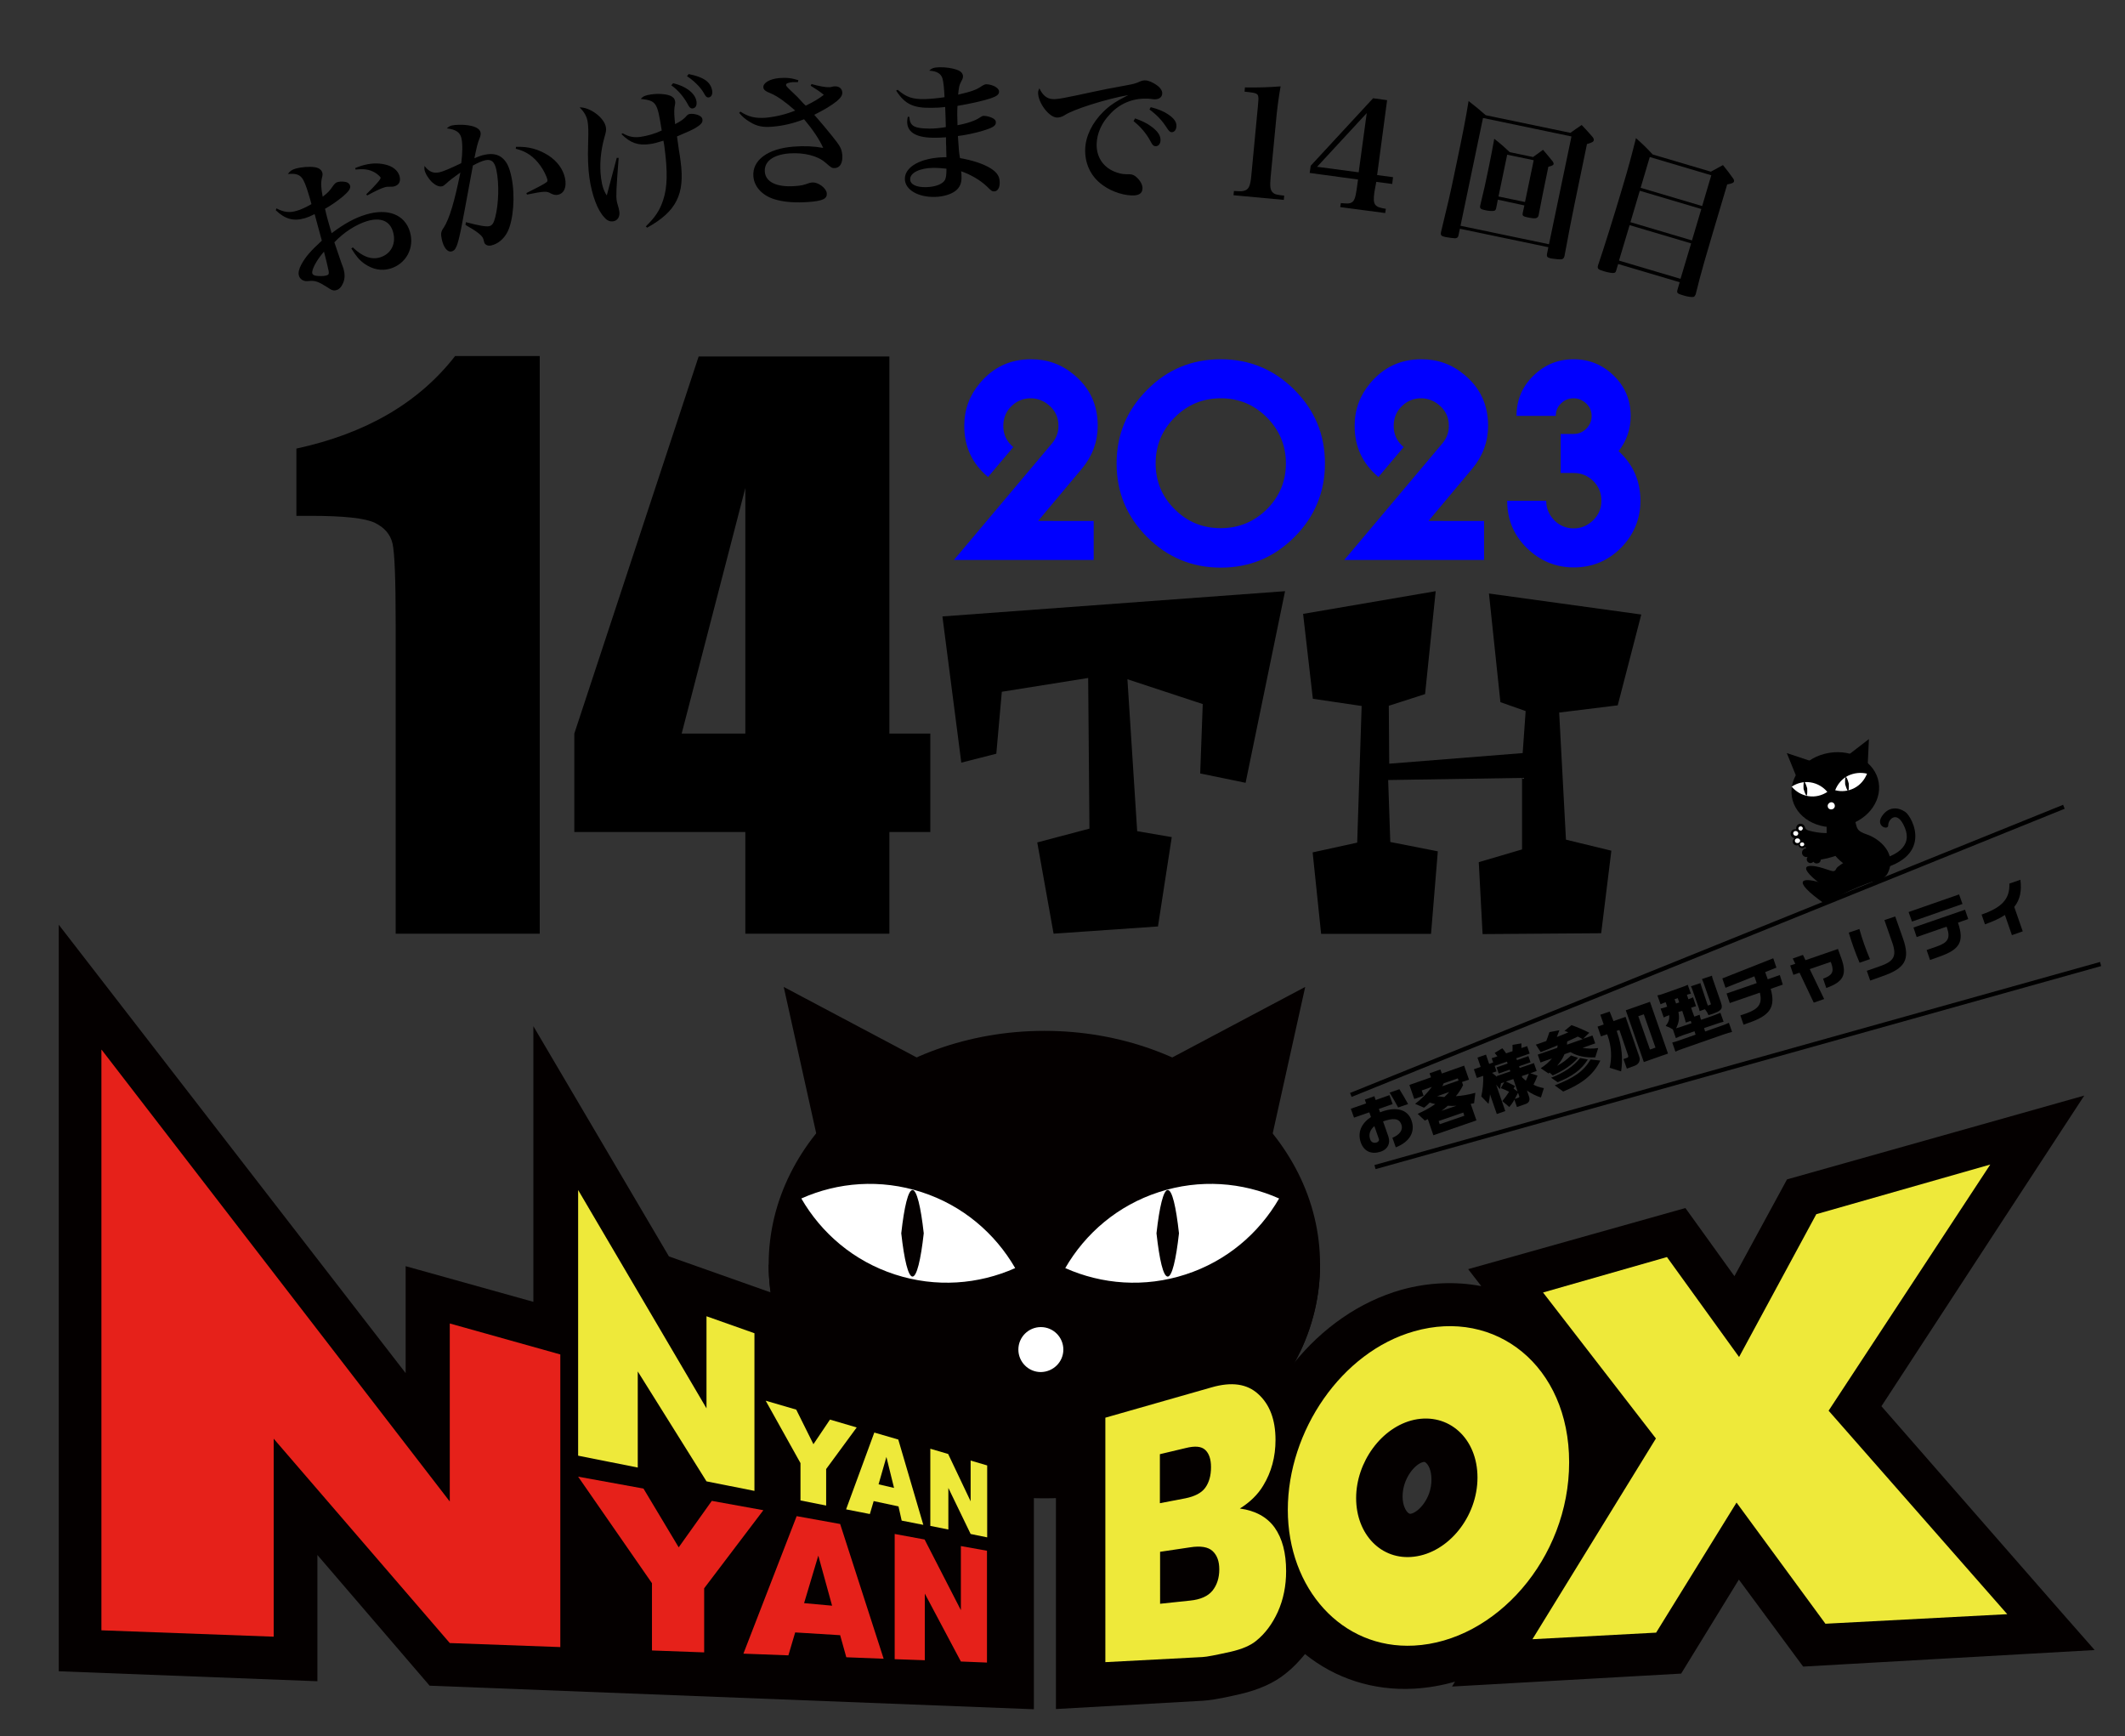 <?xml version="1.0" encoding="utf-8"?>
<!-- Generator: Adobe Illustrator 27.6.1, SVG Export Plug-In . SVG Version: 6.00 Build 0)  -->
<svg version="1.1" id="レイヤー_1" xmlns="http://www.w3.org/2000/svg" xmlns:xlink="http://www.w3.org/1999/xlink" x="0px"
	 y="0px" viewBox="0 0 1001.6 818.1" style="enable-background:new 0 0 1001.6 818.1;" xml:space="preserve">
<rect x="0" y="0" width="1001.6" height="818.1" fill="#333333" stroke="none"/>
<style type="text/css">
	.st0{fill:#FCF218;}
	.st1{fill:#0000FF;}
	.st2{fill:none;}
	.st3{fill:#FFFF00;}
	.st4{fill:#231815;}
	.st5{fill:#FFFFFF;}
	.st6{fill:none;stroke:#0000FF;stroke-width:7;stroke-miterlimit:10;}
	.st7{fill:#C80000;}
	.st8{fill:none;stroke:#FFFFFF;stroke-width:2;stroke-miterlimit:10;}
	.st9{fill:none;stroke:#000000;stroke-width:2;stroke-miterlimit:10;}
	.st10{fill:#040000;}
	.st11{fill:#EEE93A;}
	.st12{fill:#E6211A;}
</style>
<path class="st0" d="M-1048.6,535.3c-31.8,0-61.4,48.1-61.4,99.8c0-51.8-29.5-99.8-61.4-99.8c31.8,0,61.4-48.1,61.4-99.8
	C-1110,487.2-1080.5,535.3-1048.6,535.3z"/>
<path class="st1" d="M-431.3,205.1c-91.9,71.6-155.1,64-266,64c-110.9,0.1-197.6-2.9-310.6,59.2c-43.6,123-54.5,276.2-48.5,302.7
	c124.4-10.7,240.4,23.7,306.5,49.5c66,25.8,258.9,99.3,345.6,65.9c-42.3-118.6-21.9-189.1-11.1-248.6
	C-404.6,438.5-377.3,271.7-431.3,205.1z"/>
<g>
	<path class="st2" d="M-1026.7,621.3c124.4-10.7,240.4,23.7,306.5,49.5c66,25.8,258.9,99.3,345.6,65.9"/>
	<path class="st3" d="M-889.8,617l5,0.7c-1.6,6.4-5,9.5-12.6,9l-1.7-5C-892.6,622.1-890.8,620.6-889.8,617z M-875.9,621.1l0.4-2.8
		l-17-2.5l-0.4,2.8l-4.8-0.7l1.1-7.1l26.6,4l-1.1,7.1L-875.9,621.1z M-885,606.1l-11.3-1.7l0.6-4.2l11.3,1.7l0.3-1.7l4.9,0.7
		l-0.3,1.7l11.6,1.7l-0.6,4.2l-11.6-1.7l-0.2,1.1l10,1.5l-0.6,4l-24.6-3.7l0.6-4l9.7,1.5L-885,606.1z M-870.7,623.2l-0.5,3.5
		c-0.3,2.3-2,3.2-4.1,2.9l-7.6-1.1c-1.1-0.2-1.9-1.2-1.7-2.4l1.2-8.1l4.9,0.7l-0.8,5.1c0,0.3,0.1,0.5,0.4,0.6l2.6,0.4
		c0.4,0.1,0.7-0.1,0.8-0.6l0.2-1.6L-870.7,623.2z"/>
	<path class="st3" d="M-840.6,630.1l-1.1,5.4l-27.6-5.3l1.1-5.4l9.3,1.8l4.2-21.5l5.6,1.1l-1.4,7.3l11.4,2.2l-1,5.4l-11.4-2.2
		l-1.7,8.9L-840.6,630.1z"/>
	<path class="st3" d="M-809.3,630.2c-1.8,7.8-8.1,10.4-15.5,8.6l1.1-4.8c4.5,1.1,8.3-0.6,9.4-5.4c1-4.2-0.4-7.1-3.3-8.7
		c-3.2,12.7-8.5,18-13.9,16.8c-4-0.9-6-4.8-4.4-11.3c2.3-9.6,9.3-12.8,17.8-10.8C-811.2,616.1-807.3,621.6-809.3,630.2z
		 M-822.3,618.6c-4.1-0.1-7.4,2.2-8.7,7.5c-0.8,3.4-0.3,5.3,0.9,5.6C-828.3,632.2-825,628-822.3,618.6z"/>
	<path class="st3" d="M-791.8,643.1l10.8,3l-1.3,4.7l-26.4-7.4l1.3-4.7l10.7,3l0.7-2.4l-8.3-2.3l1.3-4.5l8.3,2.3l0.6-2.1l-5.2-1.4
		l0.5-1.9c-1.3,0.4-2.6,0.7-3.9,0.9l-1.7-5.2c4.9-0.6,9.7-2.1,14.3-5l4.1,1.1c2.4,4.9,5.8,8.6,9.6,11.7l-4.1,3.5
		c-1-0.9-2-1.8-2.9-2.8l-0.5,1.9l-5.2-1.5l-0.6,2.1l8.4,2.3l-1.3,4.5l-8.4-2.3L-791.8,643.1z M-794.5,627.7l8,2.2
		c-1.1-1.5-2.1-3.1-3-4.8C-791.2,626.1-792.8,627-794.5,627.7z"/>
	<path class="st3" d="M-756.4,660c-0.9-1.9-1.7-3.8-2.1-5.8c-1.5,1.4-3.2,2.5-5.1,3.5l-2.6-3.2c1.6-0.8,3.1-1.7,4.6-2.6l-1.8-0.6
		l1.8-5.6l-2.2,2.6c-0.1-0.1-0.2-0.2-0.4-0.3l-2.6,8l-11.4-3.7l2.5-7.6c-0.3,0-0.5,0-0.8,0l-0.4-3.8c2,0.2,3.9,0.1,5.6-0.1
		c-0.4-0.6-0.7-1.1-1-1.7c-0.7,0.2-1.3,0.4-2,0.6l-0.6-3.9c1.5-0.3,3-0.7,4.4-1.4l-3.2-1l1.9-6.1l5,1.6l0.6-1.9l4.3,1.4l-0.6,1.9
		l4.3,1.4l0.3-1l12.9,4.1l-1.3,3.9l-4.8-1.5c-0.4,0.4-0.8,0.8-1.1,1.1l4.6,1.5l-4.8,15.1l-2.3-0.7c0.6,1.6,1.3,3.2,2.1,4.8
		L-756.4,660z M-768.9,648.9l-3.2-1l-0.6,1.9l3.2,1L-768.9,648.9z M-767.5,645.2c-0.5-0.4-0.9-0.8-1.3-1.3c-0.5,0.1-1.1,0.2-1.6,0.3
		L-767.5,645.2z M-769.7,633.9c0.7-0.3,1.3-0.7,1.9-1.1l3.5,2c-0.4,0.3-0.9,0.6-1.3,0.9l2.3,0.7l0.7-2.2l-6.6-2.1L-769.7,633.9z
		 M-767.4,639.9c0.5-0.2,1-0.4,1.5-0.6l-2.5-0.8C-768.1,639-767.8,639.5-767.4,639.9z M-761.4,645.1l2.9-8.9l2.5,0.8
		c0.4-0.4,0.8-0.7,1.2-1.1l-3.6-1.2l-1,3.1l-1.2-0.4l-1,3.1c-1,0.8-2,1.5-3.2,2C-763.8,643.4-762.6,644.3-761.4,645.1z M-760,652.3
		l1.6,1.6l2.3-0.4L-760,652.3z M-758.3,648.9l3.2,1l0.2-0.7l-3.2-1L-758.3,648.9z M-753.7,645.6l-3.2-1l-0.2,0.7l3.2,1L-753.7,645.6
		z M-752.6,642.2l-3.2-1l-0.2,0.6l3.2,1L-752.6,642.2z"/>
	<path class="st3" d="M-726.8,657.5c-2.6,7.1-7,8.6-12.6,6.6l-2.7-1l1.6-4.3l2.2,0.8c2.9,1.1,5.3,0.1,6.8-3.9
		c1.6-4.3,0.5-6.6-2.6-7.7l-2.2-0.8c-2.8,4.9-5.4,10-7.6,15.3l-4.7-1.7c2.2-5.3,4.7-10.4,7.5-15.3l-2.5-0.9l1.6-4.4l3.3,1.2
		c0.6-1.1,1.3-2.1,1.9-3.1l4.8,1.8c-0.7,1-1.3,2.1-2,3.1l1.6,0.6C-726.3,645.9-724,650-726.8,657.5z M-720.2,661.3l-4.7-1.7
		c1.1-4.8,1.2-8.8,0.3-12.3l5.1,1.9C-718.9,652.6-719.1,656.7-720.2,661.3z M-723.6,646.4c0.3-1.5,0.4-3,0.5-4.6l2.8,1
		c-0.1,1.6-0.3,3.1-0.6,4.6L-723.6,646.4z M-719.8,647.8c0.3-1.5,0.4-3,0.6-4.6l2.8,1c-0.1,1.6-0.3,3.1-0.6,4.6L-719.8,647.8z"/>
	<path class="st3" d="M-691.7,672.4l-2.6-1l-2.8,7.3c-0.7,1.9-2.2,2.4-3.9,1.7l-5.1-2l0.7-1.8l-13-5l3-7.7l14.5,5.6l-2.1,5.4
		l1.4,0.5c0.3,0.1,0.7,0.1,0.8-0.3l2.2-5.6l-19.2-7.4l1.5-3.8l3,1.2l-0.4-2.9c2.9,1,5.5,1.5,7.4,1.4l-5.7-2.2l0.6-1.5l-2.6-1
		l2.2-5.7l10,3.9l0.6-1.5l5.2,2l-0.6,1.5l10.1,3.9l-2.2,5.7l-2.4-0.9l-0.6,1.5l-5.8-2.3c1.4,1.3,3.6,2.7,6.5,3.9l-2.2,1.9l3.2,1.2
		L-691.7,672.4z M-706.5,671.3l-5.9-2.3l-0.4,1l5.9,2.3L-706.5,671.3z M-709,652.9l-0.4,0.9l6.3,2.4l0.4-0.9L-709,652.9z
		 M-707.7,661.8l8.7,3.3c-1.6-1.2-2.7-2.7-3.3-4.3C-703.9,661.7-705.7,662-707.7,661.8z M-692.1,659.4l-6.2-2.4l-0.4,0.9l6.2,2.4
		L-692.1,659.4z"/>
	<path class="st3" d="M-680.4,669.5l1.6,0.6l-6,16.3l-4.6-1.7l4.2-11.5c-0.7,0.5-1.5,0.9-2.3,1.4l-0.5-6c4-2.4,7.4-5.9,10.2-9.9
		l4.1,2.6C-675.5,664.4-677.8,667.1-680.4,669.5z M-658.5,671.7l-1.7,4.5l-3-1.1l-5,13.6c-0.8,2.3-2.6,2.8-4.6,2.1l-6.1-2.3l1.7-4.7
		l3.8,1.4c0.5,0.2,0.9,0,1.1-0.5l4.2-11.5l-9.5-3.5l1.7-4.5l9.5,3.5l1.8-4.9l4.8,1.8l-1.8,4.9L-658.5,671.7z M-676.4,682.1
		c-0.5-2.8-1.2-5.5-2-8.3l4.4-0.9c0.8,2.7,1.5,5.4,2.1,8.1L-676.4,682.1z"/>
	<path class="st3" d="M-647.6,671.6c-4,7.5-6.9,15.5-8.6,23.8l-4.8-1.7c1.8-8.3,4.7-16.3,8.6-23.8L-647.6,671.6z M-643.8,693.7
		l7.7,2.7l-1.6,4.7l-7.7-2.7c-5.1-1.8-8-5-6.6-8.9c0.7-1.9,1.6-3.5,2.7-4.8l4.9,1.7c-1.1,0.9-2,2.1-2.5,3.5
		C-647.5,691.5-646.1,692.9-643.8,693.7z M-637.1,682.3l-10.4-3.6l1.6-4.6l15.7,5.5c-1.2,2.5-2.5,5-3.9,7.6l-4.8-1.7
		C-638.2,684.4-637.7,683.4-637.1,682.3z"/>
	<path class="st3" d="M-619.9,688.1c-2.4,4.2-4.6,8.4-6.7,12.8l-4.8-1.6c2-4.4,4.3-8.6,6.7-12.8l-2.1-0.7l1.4-4.3l3.1,1
		c0.5-0.7,0.9-1.5,1.4-2.2l4.8,1.6c-0.5,0.7-0.9,1.5-1.4,2.2l5,1.6l-1.4,4.3L-619.9,688.1z M-607.2,707.8c-0.6-1.1-1.2-2.1-2-3.1
		c-1.8,4-5.6,5-9.7,3.6c-4.2-1.4-6.6-4.4-5.2-8.6c1.4-4.2,5.2-5.2,9.6-3.8c1.1,0.3,2,0.7,2.9,1.2l1.9-5.8l-2.8-0.9l1.4-4.3l9.6,3.1
		l-1.4,4.3l-2.3-0.7l-2.3,7.2c0.8,0.7,1.5,1.5,2.2,2.2L-607.2,707.8z M-613.1,701.3c-0.9-0.6-1.8-1-2.8-1.3c-2-0.6-3.6-0.4-4.1,1.1
		s0.6,2.6,2.4,3.2c1.9,0.6,3.5,0,4.2-2.1L-613.1,701.3z"/>
	<path class="st3" d="M-575.6,706.8c-3.2,10.7-7.9,12.4-18.8,9.2l-4-1.2l1.4-4.6l4,1.2c7.1,2.1,10.1,0.9,12.2-6
		c1.1-3.6,0-6.7-3.7-7.8c-4.5-1.3-8.4,2.4-10.3,8.7l-0.3,1.1l-4.6-1.4l4.8-16.2l4.6,1.4l-1.1,3.5c2.5-2,5.5-2.7,8.7-1.7
		C-575.8,695.1-573.7,700.6-575.6,706.8z"/>
	<path class="st3" d="M-549.5,707.7l-0.4,1.3l4.9,1.3l-1,3.9l-4.9-1.3l-0.8,2.9c1.2,0.8,2.3,1.7,3.4,2.6l-1.5,5.8
		c-0.9-1.3-2-2.5-3.1-3.6c-1.6,4.3-5.8,5.5-10.8,4.2c-4.9-1.3-7.9-4.4-6.7-8.7c1.2-4.3,5.4-5.5,10.4-4.2c1.4,0.4,2.6,0.8,3.8,1.3
		l0.4-1.7l-13.7-3.6l1-3.9l13.7,3.6l0.4-1.3l-13.7-3.6l1.1-4.1l13.7,3.6l0.4-1.6l4.9,1.3l-0.4,1.6l4.9,1.3l-1.1,4.1L-549.5,707.7z
		 M-557.3,717.4c-1.2-0.6-2.4-1.1-3.7-1.5c-2.3-0.6-4.2-0.3-4.6,1.3s0.9,2.7,3,3.3c2.5,0.7,4.5,0,5.1-2.2L-557.3,717.4z"/>
	<path class="st3" d="M-519.1,716l-1.3,5.5c0.4,1.2,0.4,2.6,0,4c-1.4,6.3-6.4,8.4-12.5,7l-9-2.1l1-4.5l8.6,2
		c2.3,0.5,4.3,0.2,5.5-1.2c-1.4,0.1-3,0-4.8-0.4c-4.8-1.1-7.9-3.6-7.1-7.3c0.9-3.8,5-4.9,10.1-3.7c1.4,0.3,2.6,0.8,3.7,1.3l0.4-1.9
		l-16.2-3.7l1-4.5l16.2,3.7l0.5-2.3l5.1,1.2l-0.5,2.3l4.4,1l-1,4.5L-519.1,716z M-525.7,721.3l0-0.1c-0.6-1.3-1.9-2.1-3.5-2.4
		c-2.3-0.5-4.1-0.2-4.5,1.3c-0.3,1.3,1,2.3,3,2.7C-528,723.4-526,723-525.7,721.3z"/>
	<path class="st3" d="M-504.2,734.3c-0.5,2.8-3.2,4.6-6,4.1c-2.8-0.5-4.7-3.2-4.1-6c0.5-2.8,3.2-4.6,6-4.1
		C-505.6,728.9-503.7,731.5-504.2,734.3z M-507,733.8c0.2-1.2-0.6-2.4-1.8-2.6c-1.3-0.2-2.4,0.6-2.7,1.8c-0.2,1.3,0.6,2.4,1.8,2.7
		C-508.5,735.9-507.3,735-507,733.8z"/>
</g>
<g>
	<path class="st2" d="M-1067.6,663.2c124.4-10.7,240.4,23.7,306.5,49.5c66,25.8,258.9,99.3,345.6,65.9"/>
	<path d="M-740.4,722.7l-4.6-1.8c-1.4-3.8-1.5-8.2,0.1-12.3c1.6-4.1,4.6-7.3,8.2-9.2l4.6,1.8c-3.9,1.6-7.2,4.7-8.8,9
		S-742.2,718.9-740.4,722.7z"/>
	<path d="M-715.6,727.3l-1.3,3.6l-12.3-4.6c-2-0.7-3.4-2-4-3.6c-1.2,0.4-2.5,0.9-3.7,1.3l-0.1-3.9c1.1-0.3,2.3-0.7,3.4-1.1l1.6-4.2
		l-2.5-0.9l1.3-3.5l6,2.3l-2.4,6.4c-0.7,1.9,0.3,3.3,2.2,4L-715.6,727.3z M-731,704.5l3.3-1.3c1,1.8,1.8,3.5,2.3,5.3l-3.5,1.4
		C-729.3,708-730.1,706.3-731,704.5z M-723.5,717.5l-4.1-1.5l1.3-3.4l4.9,1.8l0.5-1.5l-4.7-1.7l1.3-3.4l2,0.7
		c-0.1-1-0.2-1.9-0.4-2.9l3.8,0.4c0.2,1.2,0.4,2.3,0.5,3.5l-1.6-0.2l2.7,1c1-0.8,1.9-1.7,2.7-2.7l3.2,2.1c-0.6,0.7-1.3,1.4-2,2
		l2.3,0.9l-1.3,3.4l-4.8-1.8l-0.5,1.5l5.3,2l-1.3,3.4l-4.5-1.7c0.4,1.4,1.6,3,3.6,4.6l-3.5,2.1c-1.8-1.6-3-3.6-3.5-5.5
		c-1.6,1.1-3.8,1.8-6.2,1.8l-1.3-3.9C-726.7,718.7-724.7,718.3-723.5,717.5z"/>
	<path d="M-691.6,734l-2-0.4l-1.9,5.3l-3.7-1.3l1.7-4.7l-6.6-1.2l1.1-3l-1.3,1.3c-0.2-1.2-0.5-2.3-0.8-3.4l-2.8,7.7l-3.3-1.2
		l2.2-6.3c-1.1,1.2-2.4,2.3-3.8,3.2l-0.6-3.9c2.1-1.3,3.9-2.8,5.4-4.5l-2.8-1l1.1-3.1l3.6,1.3l0.4-1.1l-2.5-0.1
		c0.3-1.8,0.3-3.6,0.3-5.3l2.8,0.1c-0.1,1.5-0.2,3-0.4,4.6l1.9-5.2l3.3,1.2l-1.8,5.2c0.9-1.3,1.7-2.5,2.4-3.8l2.3,1.6
		c-0.9,1.5-1.9,3-3.1,4.5l-1.9-1.5l-0.4,1.2l3.2,1.1l-0.8,2.3l2.7-1.6c1,1.5,1.8,3,2.5,4.4l1.9-5.3l-2.5,1.5
		c-0.7-1.6-1.5-3.1-2.5-4.7l3-1.8c0.9,1.4,1.6,2.7,2.3,4.1l1.4-4l3.7,1.3l-4.5,12.5l2,0.4L-691.6,734z M-696.2,729.3l0.9-2.6
		l-2.9,1.7c-0.6-1.5-1.4-2.9-2.3-4.4l-0.1,0.4l-2.3-0.8c0.4,1.2,0.9,2.5,1.3,3.9l-0.7,0.7L-696.2,729.3z"/>
	<path d="M-673.7,734.4c-0.6,1.8-2.5,2.7-4.3,2.1c-1.8-0.6-2.8-2.5-2.2-4.3c0.6-1.8,2.5-2.8,4.3-2.1
		C-674.1,730.7-673.1,732.6-673.7,734.4z"/>
	<path d="M-642,736.6l-3.1,9.6c-1.9,5.8-4.5,6.7-10.6,4.8l-2.1-0.7l1.2-3.7l2.2,0.7c2.8,0.9,4.1,0.5,4.9-2.3l2-6.1l-7.1-2.3
		c-2.2,4.3-4.2,8.8-6.1,13.3l-4-1.3c1.9-4.5,3.9-8.9,6.1-13.3l-3.4-1.1l1.2-3.6l4,1.3c0.4-0.8,0.8-1.6,1.3-2.4l4,1.3
		c-0.4,0.8-0.8,1.6-1.3,2.4L-642,736.6z"/>
	<path d="M-638.6,742.5l19.1,5.7l-1.2,4.1l-19.1-5.7L-638.6,742.5z"/>
	<path d="M-597,760.2l-13.4-5.8l-2.6,9.7l-4.2-1.2l5.5-20.3l4.2,1.2l-1.8,6.5l13.4,5.7L-597,760.2z M-598.7,746.3
		c0,1.6-0.1,3.1-0.3,4.6l-2.2-0.6c0.2-1.5,0.2-3.1,0.2-4.6L-598.7,746.3z M-595.5,747.2c0,1.6-0.1,3.1-0.3,4.6l-2.2-0.6
		c0.2-1.5,0.3-3.1,0.2-4.6L-595.5,747.2z"/>
	<path d="M-572.3,768.5l-8.1-2l-0.8,3.4c-0.5,2-2,2.8-3.8,2.3l-5.4-1.3l1-4l3.6,0.9c0.4,0.1,0.7-0.1,0.8-0.5l0.5-1.9l-9.8-2.4
		l0.9-3.7l9.8,2.4l0.4-1.6l-8.7-2.1l0.9-3.5l8.7,2.1l0.5-1.9c-2.4-0.3-4.7-0.7-7.1-1.1l-0.7-3.9c5.8,1.1,11.3,1.9,17.3,2.2l1.4,3.8
		c-2.2-0.1-4.3-0.3-6.5-0.6l-0.6,2.5l6.9,1.7l-0.9,3.5l-6.9-1.7l-0.4,1.6l8.1,2L-572.3,768.5z"/>
	<path d="M-548.8,777.5l-2.7,2.5c-1.2-1-2.2-2.3-3-3.9c-1.3,1-2.8,1.8-4.4,2.4l-1.1-1.9l-1,1.3c-1-0.9-2-1.8-3.1-2.7
		c-2,0.8-4.2,1-6.7,0.8l-0.8-3.5c1.7,0.2,3,0.3,4.1,0.2c-0.8-0.5-1.5-1.1-2.3-1.6l1.4-2.1l-1.9-0.4l0.7-3.2l3.2,0.7l0.8-1.2l1,0.3
		l0.4-2.1c-1.1,1-2.3,1.8-3.7,2.5l-1.5-2.7c1.2-0.4,2.3-1,3.2-1.7l-2.4-0.5l0.6-3.1l2,0.4c-0.3-1.1-0.7-2.1-1.1-3.1l2.9-0.7
		c0.5,1,0.8,2.1,1.1,3.1l0.6-2.9l3.4,0.7l-0.6,2.9c0.8-0.8,1.5-1.6,2.2-2.4l2.5,1.6c-0.7,0.9-1.5,1.7-2.4,2.5l1.5,0.3l-0.6,2.7
		c1.4-2,2.5-4.1,3.4-6.4l3.3,1.3c-0.4,0.9-0.8,1.9-1.2,2.8l5.3,1.1l-0.7,3.5l-1.1-0.2c-1,3.5-2.4,6.4-4.2,8.6
		C-551,775-550,776.4-548.8,777.5z M-565.1,769.5l-0.5,0.7c0.6,0.3,1.1,0.7,1.6,1c0.4-0.3,0.8-0.8,1.1-1.2L-565.1,769.5z
		 M-565.3,757.9l2,0.4l0.2-0.9L-565.3,757.9z M-563,766.6l5.4,1.1l-0.8-1.4l-0.6,0.5c-0.8-1-1.4-2-1.9-3.1l-0.5,2.5l-1.1-0.2
		L-563,766.6z M-555.8,772.3c-0.3-1.2-0.5-2.4-0.6-3.8c-0.2,0.2-0.3,0.4-0.5,0.5l-0.4-0.8l-0.6,2.8l-1.4-0.3
		c-0.5,0.9-1.1,1.7-1.8,2.4c0.6,0.4,1.2,0.9,1.8,1.4C-558,773.9-556.8,773.2-555.8,772.3z M-559.7,758.1l-0.2,0.9l2.1,0.4
		L-559.7,758.1z M-556.7,762.9l-1.7-0.4c0.3,0.5,0.6,1,0.9,1.4C-557.2,763.6-556.9,763.2-556.7,762.9z M-552.7,763.5
		c-0.1,0.2-0.2,0.3-0.3,0.5c-0.1,1.7,0,3.3,0.2,4.8c0.8-1.4,1.5-3,2-4.9L-552.7,763.5z"/>
	<path d="M-524.1,778.6l-2.1,0l-0.9,5.6l-3.9-0.7l0.8-5l-6.7,0l0.5-3.1l-1,1.5c-0.4-1.1-0.9-2.2-1.3-3.2l-1.4,8.1l-3.5-0.6l1.1-6.6
		c-0.9,1.4-1.9,2.7-3.2,3.8l-1.3-3.7c1.8-1.6,3.3-3.4,4.6-5.4l-2.9-0.5l0.6-3.3l3.7,0.6l0.2-1.2l-2.5,0.3c0-1.8-0.3-3.6-0.6-5.3
		l2.8-0.4c0.2,1.5,0.4,3,0.4,4.7l0.9-5.5l3.5,0.6l-0.9,5.4c0.7-1.4,1.2-2.8,1.7-4.2l2.6,1.2c-0.6,1.6-1.3,3.3-2.3,4.9l-2.1-1.1
		l-0.2,1.2l3.3,0.6l-0.4,2.4l2.4-2c1.2,1.3,2.3,2.6,3.2,3.9l0.9-5.6l-2.2,1.9c-0.9-1.4-2-2.8-3.2-4.2l2.7-2.3c1.1,1.2,2.1,2.4,3,3.6
		l0.7-4.2l3.9,0.7l-2.2,13.1l2.1,0L-524.1,778.6z M-529.5,774.8l0.5-2.7l-2.6,2.2c-0.9-1.3-1.9-2.7-3-3.9l-0.1,0.4l-2.4-0.4
		c0.6,1.1,1.3,2.3,1.9,3.6l-0.6,0.8L-529.5,774.8z"/>
	<path d="M-509.1,779.5l0.3-2.2c-1.9,0.5-3.1,1.4-3.2,2.8c-0.1,1,0.6,1.6,1.8,1.7l8.3,1l-0.4,3.6l-8.1-1c-3.6-0.4-6-2.3-5.7-5.4
		c0.4-3.6,3-5.8,6.9-6.6c-0.3-0.2-0.6-0.4-1.1-0.4c-2.8-0.3-5.2,1.7-6.9,5.1l-4.1-0.5c1.6-3,3.1-6,4.6-9.2l-2.8-0.3l0.4-3.5l3.9,0.5
		c0.2-0.4,0.4-0.8,0.5-1.2l4.1,0.5c-0.2,0.4-0.3,0.8-0.5,1.2l11.2,1.3l-0.4,3.5l-12.2-1.5c-0.3,0.6-0.6,1.3-0.9,1.9
		c1.4-0.5,2.9-0.7,4.6-0.5c2.1,0.2,3.3,1.3,3.8,2.7c0.9,0,1.9,0.1,2.9,0.2l2.1,0.3l-0.4,3.7l-2.1-0.3c-0.8-0.1-1.6-0.2-2.4-0.2
		l-0.4,3L-509.1,779.5z"/>
	<path d="M-476.8,780c0.6,2.1,1.5,4.2,2.6,6.1l-3,1.9c-1.1-1.9-1.8-3.8-2.4-5.9l-0.2,4.5c-0.1,1.3-0.9,1.9-2.1,1.9l-3.5-0.2l0.2-3.1
		c-0.4,0.8-0.9,1.5-1.4,2.2l-2.8-2.2c1.3-1.8,2.4-3.8,3.2-5.8l2.9,1.5c-0.4,1.3-0.9,2.5-1.5,3.7l0.9,0c0.2,0,0.5-0.1,0.5-0.4
		l0.2-4.9l-4.9-0.2c0.1,0.6,0.1,1.3,0.1,1.9c-0.2,2-1.9,3.5-3.8,3.4l-1.1-0.1l-0.2,3.6l-3.6-0.2l1.1-22.1l8.4,0.4l-0.2,3.2l-0.8,2.1
		c2.2-1.6,4.2-3.5,5.8-5.7l2.9,0.1c1.6,2.7,3.6,5,6,6.9l-2.2,3.2c-0.7-0.6-1.4-1.2-2-1.9l0,0.6l-1.4-0.1l-0.1,1.4l4.8,0.2l-0.2,3.5
		l-4.8-0.2l-0.1,1.5L-476.8,780z M-491.3,780.4c0-1.8-0.4-3.5-1.2-4.9l-0.3,5.6l0.7,0C-491.7,781.2-491.4,780.9-491.3,780.4z
		 M-492.2,769.1l-0.2,4.8l1.8-4.8L-492.2,769.1z M-483.1,775.8l0.1-1.4l-1.7-0.1l0-0.7c-0.8,0.6-1.6,1.3-2.4,1.9l-1.6-2.8l-0.8,2.1
		c0.6,1.2,1,2.5,1.3,3.9l0.2-3.1L-483.1,775.8z M-480.1,771.3c-0.4-0.5-0.7-0.9-1-1.4c-0.4,0.4-0.7,0.9-1.1,1.3L-480.1,771.3z"/>
	<path d="M-463.1,779.9c3.4,1.2,8.2,2.2,12.7,2.9l0.2,4.4c-5.7-1.2-11-2.4-15.8-4.3c-3-1.2-4.3-2.8-4.5-5.7
		c-0.1-2.6,1.2-4.4,3.5-5.4c4.7-2.3,10.3-3.9,15.6-5.3l0.2,4.3c-4.3,1-8.4,2-12.5,3.6c-1.4,0.5-2.2,1.4-2.1,2.7
		C-465.7,778.6-464.9,779.3-463.1,779.9z"/>
	<path d="M-448.6,765.1l4.9-1c3.3,2.5,5.7,6.1,6.6,10.4c0.9,4.3,0.1,8.6-2,12.2l-4.9,1c2.4-3.5,3.5-7.9,2.5-12.3
		S-445,767.4-448.6,765.1z"/>
</g>
<g>
	<path class="st4" d="M-1130.7,808.6c-34.9-6.8-52.1,7.1-52.1,7.1c-10,4.6-20.4,10.2-31.3,16.4c-61.7,38.1-111.6,40.7-126.5-8
		c-14.9-48.7,20.1-42.4,28.6-31.6c8.6,10.9,27.1-19-2-28c-29-8.9-46.7,7.8-52.9,29c-6.2,21.2,17.6,142.6,160.5,62.5"/>
	<path class="st4" d="M-1071.3,840.8l-100.6,13.5l5.7,39.1c0,0,74.1-19,141-16.1c46.1-106.2,10.2-88.2-23.4-47.5
		C-1053.9,837.3-1060.4,839.3-1071.3,840.8z"/>
	<path class="st4" d="M-1263.1,916.1l82.1-59.7l22.8,32.2c0,0-66.7,37.4-113.2,85.7c-106.7-45-68.3-56.7-15.9-50.5
		C-1278.1,925.6-1272,922.5-1263.1,916.1z"/>
	<g>
		<polygon class="st4" points="-1103,633.4 -1081.7,555.6 -1154.7,589.9 		"/>
		<polygon class="st4" points="-1273.9,612.5 -1285.2,532.7 -1217.2,575.9 		"/>
		<path class="st4" d="M-1305.7,657.8c-2.6,52.5,45.5,97.5,107.5,100.6c62,3.1,114.3-37,116.9-89.5c2.6-52.5-45.5-97.5-107.5-100.6
			C-1250.7,565.3-1303.1,605.3-1305.7,657.8z"/>
		<path class="st5" d="M-1278.7,632.2c7.5,14.5,20.1,26.5,36.6,32.8c16.5,6.3,33.9,5.7,49.1-0.2c-7.5-14.5-20.1-26.5-36.6-32.8
			C-1246,625.8-1263.4,626.3-1278.7,632.2z"/>
		<path class="st4" d="M-1229.5,651.9c0.7,11,2,17.8,3.8,17.8c1.8,0.1,3.7-6.5,5.5-17.4c-0.7-11-2-17.8-3.7-17.8
			C-1225.8,634.4-1227.7,641-1229.5,651.9z"/>
		<path class="st5" d="M-1084.2,641.8c-8.9,13.7-22.6,24.4-39.6,29c-17,4.6-34.2,2.3-48.8-5c8.9-13.7,22.6-24.4,39.6-29
			C-1116,632.2-1098.8,634.5-1084.2,641.8z"/>
		<path class="st4" d="M-1113.4,651.6c-1.8,10.8-3.7,17.5-5.5,17.4c-1.8-0.1-3.1-6.9-3.8-17.8c1.8-10.9,3.7-17.5,5.5-17.4
			C-1115.4,633.8-1114.1,640.6-1113.4,651.6z"/>
		<path class="st5" d="M-1169,703.2c0.2-5.1-3.6-9.3-8.7-9.6c-5-0.2-9.3,3.6-9.6,8.7c-0.2,5,3.6,9.3,8.7,9.6
			C-1173.6,712.1-1169.3,708.2-1169,703.2z"/>
	</g>
	<g>
		<g>
			<path class="st4" d="M-1151.5,761.1c20.7,4.2,50.8-37.4,54.2-42.8c3.4-5.4,2.9-9.3,1.8-11.5c-2.8-4.7-1.8-10.9,2.5-14.5
				c4.8-4,11.9-3.3,15.8,1.5c0.7,0.8,1.2,1.7,1.6,2.6c0.6-0.9,1.3-1.7,2.2-2.4c4.8-3.9,11.9-3.3,15.8,1.6c3.8,4.6,3.3,11.2-0.8,15.2
				c3.3-0.6,6.8,0.6,9.1,3.4c3.4,4.1,2.8,10.3-1.3,13.7c-1.2,1-2.6,1.6-4,2c2.2,4,1.3,9.2-2.3,12.2c-4.9,5.3-11.3,1.5-11.3,1.5
				c-30.5,38.8-62.6,57.1-85.6,57.7"/>
		</g>
		<path class="st5" d="M-1062,706.2c1.8-3.2,0.9-7.1-2-8.7c-2.9-1.6-6.7-0.3-8.5,2.9c-1.8,3.2-0.9,7.1,2,8.8
			C-1067.6,710.7-1063.8,709.4-1062,706.2z"/>
		<path class="st5" d="M-1055.4,725.6c3.1-2,4.1-5.9,2.3-8.7c-1.8-2.8-5.8-3.4-8.9-1.3c-3.1,2-4.1,5.9-2.3,8.7
			C-1062.5,727-1058.5,727.6-1055.4,725.6z"/>
		<path class="st5" d="M-1059.6,739.3c2.6-1.7,3.4-5,1.9-7.3c-1.5-2.3-4.8-2.8-7.5-1.1c-2.6,1.7-3.4,5-1.9,7.3
			C-1065.5,740.5-1062.2,741-1059.6,739.3z"/>
		<path class="st5" d="M-1079.5,702.6c0.7-3-0.9-6-3.8-6.7c-2.9-0.7-5.8,1.2-6.5,4.2c-0.7,3,1,6,3.8,6.7
			C-1083.1,707.5-1080.2,705.6-1079.5,702.6z"/>
	</g>
	<g>
		<g>
			<path class="st4" d="M-1214.9,755.8c-19.7,7.7-56.6-28-60.8-32.7c-4.2-4.7-4.5-8.7-3.8-11c1.9-5.1-0.1-11-5-13.8
				c-5.4-3.1-12.3-1.1-15.3,4.3c-0.5,0.9-0.9,1.9-1.1,2.8c-0.7-0.8-1.6-1.4-2.6-2c-5.4-3-12.3-1.1-15.3,4.3
				c-2.9,5.2-1.3,11.6,3.5,14.9c-3.4,0-6.6,1.8-8.4,4.9c-2.7,4.7-1,10.6,3.7,13.3c1.3,0.8,2.8,1.2,4.3,1.2
				c-1.5,4.3,0.3,9.3,4.4,11.6c5.7,4.4,11.4-0.5,11.4-0.5c36.8,32.9,71.6,45.4,94.3,41.9"/>
		</g>
		<path class="st5" d="M-1312.6,717.2c-2.3-2.8-2.1-6.9,0.4-8.9c2.6-2.1,6.5-1.5,8.8,1.4c2.3,2.9,2.1,6.9-0.4,9
			C-1306.3,720.7-1310.2,720.1-1312.6,717.2z"/>
		<path class="st5" d="M-1315.7,737.5c-3.4-1.4-5.1-5.1-3.8-8.1c1.3-3,5.1-4.3,8.5-2.9c3.4,1.5,5.1,5.1,3.8,8.1
			C-1308.5,737.6-1312.3,738.9-1315.7,737.5z"/>
		<path class="st5" d="M-1309.2,750.2c-2.8-1.2-4.3-4.3-3.2-6.8c1.1-2.5,4.3-3.6,7.1-2.4c2.8,1.2,4.3,4.3,3.2,6.8
			C-1303.2,750.4-1306.4,751.4-1309.2,750.2z"/>
		<path class="st5" d="M-1296,710.7c-1.2-2.8-0.1-6.1,2.6-7.3c2.7-1.2,5.9,0.1,7.1,3c1.2,2.8,0.1,6.1-2.6,7.3
			C-1291.6,714.8-1294.8,713.5-1296,710.7z"/>
	</g>
	<path class="st4" d="M-1219.4,743.4c-3.2,24.1-4.1,15.1-15.5,52.2c-8.3,27.2-16.5,68.1,9.6,87.5c26.1,19.5,107.3-14.4,107.3-14.4
		s-14.2,34.3,1.6-4c15.8-38.4,9.3-35.3-22.6-86.1c-21.6-34.4-14.5-50.9-14.5-50.9"/>
</g>
<line class="st6" x1="-1029.2" y1="468" x2="-1074" y2="727.6"/>
<path class="st0" d="M-741.8,714.9c-13.4,0-25.9,20.3-25.9,42.2c0-21.9-12.5-42.2-25.9-42.2c13.4,0,25.9-20.3,25.9-42.2
	C-767.7,694.6-755.2,714.9-741.8,714.9z"/>
<path class="st7" d="M-901.8,759.6c-26.9,0-51.9,40.6-51.9,84.4c0-43.7-25-84.4-51.9-84.4c26.9,0,51.9-40.6,51.9-84.4
	C-953.7,719-928.7,759.6-901.8,759.6z"/>
<g>
	<path class="st5" d="M-917.2,432.9c2.4,7.2,5.9,14,10.3,20.2l-13.4,6.9c-4.1-6.4-7.4-13.3-9.7-20.5c-2.4,7.6-5.8,14.7-10,21.5
		l-14-7.2c4.5-6.4,8.1-13.3,10.6-20.8h-6.3v-80.1h38.3v80.1H-917.2z M-918.5,432.9h-22.9l11.5,4.6L-918.5,432.9z M-933.9,368.3v6.6
		h7.4v-6.6H-933.9z M-926.5,389.7h-7.4v5.8h7.4V389.7z M-933.9,416.7h7.4v-6.4h-7.4V416.7z M-844.6,361.5v46.1h-63.6v-46.1h10.4
		c-1.1-3.3-2.1-6.4-3.1-9.5l17.9-2.4c1.3,3.9,2.5,7.9,3.6,12h6.5c1.2-4,2.3-8,3.5-12.1l17,2.8c-0.7,3.1-1.7,6.3-2.7,9.3H-844.6z
		 M-905.7,410.9h58.8v47.3h-58.8V410.9z M-892.6,378.8h8.3v-3h-8.3V378.8z M-892.6,393.4h8.3v-3.9h-8.3V393.4z M-889.6,425.8v2.9
		h26.1v-2.9H-889.6z M-863.5,443.4v-3.6h-26.1v3.6H-863.5z M-860.1,375.8h-8.9v3h8.9V375.8z M-860.1,393.4v-3.9h-8.9v3.9H-860.1z"/>
	<path class="st5" d="M-728.9,401c0,43.4-15.7,55.2-59.9,55.2H-805v-18.7h16.1c28.7,0,38.9-7.7,38.9-36c0-14.6-7.5-25.1-22.7-25.1
		c-18.2,0-28.6,18.2-28.6,44v4.3h-18.7V359h18.8v14.4c7.1-10.1,17.4-16.1,30.7-16.1C-742.7,357.3-728.9,375.6-728.9,401z"/>
	<path class="st5" d="M-606.5,412.4c0,30.8-15.2,43.1-45.8,43.1c-25.1,0-37.7-9.7-37.7-37.2v-12h-14.1V389h14.1v-8.3h-14.1v-17.4
		h14.1v-8.7h19.8v8.7h60.5v17.4h-60.5v8.3h60.5v17.4h-60.5v12.1c0,14,6,18.8,18.4,18.8c17.2,0,25.5-7.2,25.5-24.9H-606.5z"/>
	<path class="st5" d="M-482.3,408.2c0,31.2-21.3,46.5-51.2,46.5v-19.3c18,0,30.9-9.5,30.9-29.1c0-16.8-8-26.7-20.2-30.1
		c-0.7,51.1-16.2,76.1-37.4,76.1c-15.8,0-26.9-12.8-26.9-38.9c0-38.3,23.9-57,57.6-57C-502,356.4-482.3,373.4-482.3,408.2z
		 M-541.9,375.8c-15.7,3.1-26.2,15.1-26.2,36.2c0,13.6,3.5,20.4,8.3,20.4C-552.5,432.4-543.9,413.7-541.9,375.8z"/>
	<path class="st5" d="M-839.7,570.3l-14.5,17.6c-19.1-9.8-34.2-25.2-42.9-43.8c-8.5,18.6-23.2,34.1-41.7,43.8l-15.2-17.6
		c23.2-12.1,38.2-28.5,43.5-47.8h-40.3v-19.9h42.6V477h21.4v25.6h42.5v19.9h-40.2C-878.9,541.8-863.6,558.2-839.7,570.3z"/>
	<path class="st5" d="M-728.9,568.1c-3.3-1-6.4-2.2-9.5-3.4v11.6c0,6.6-4.1,9.9-10,9.9h-25.7v-14.1h15.5c1.2,0,2.2-0.6,2.2-2.1v-2.8
		H-773c-8.1,14.5-24.3,20.2-45.8,20.2l-6.6-15.6c12.8,0,22.2-1.3,28.6-4.6H-810v-5.2c-4.6,2.2-9.3,4-14.3,5.4l-8.9-13.2
		c6.9-1.7,13.3-4,19-6.8h-16.4V534h35.5c0.8-0.7,1.6-1.7,2.3-2.5h-28.4v-31.8h15.9v-2.8H-832v-14.1h26.7V477h16.9v5.8h23.1V477h16.9
		v5.8h26.8v14.1h-26.8v2.8h16.2v31.8h-42.4c-0.6,0.8-1.1,1.7-1.7,2.5h53.4v13.6h-18.7c6.3,3.1,13.6,5.7,21.1,7.4L-728.9,568.1z
		 M-803.7,509.4v2.3h54v-2.3H-803.7z M-803.7,521.8h54v-2.2h-54V521.8z M-757,554.1c-2.7-2.1-5.2-4.2-7.6-6.5h-23.7
		c-2.7,2.3-5.3,4.5-8.2,6.5h10.3c0.2-1.2,0.5-2.4,0.7-3.6h17.6c-0.1,1.2-0.4,2.4-0.6,3.6H-757z M-788.4,499.7h23.1v-2.8h-23.1V499.7
		z"/>
	<path class="st5" d="M-609.7,585.3c-14.6-5.3-27.5-11.8-37.3-19.7v21.6h-18.1v-21.4c-9.8,7.7-22.6,14.3-37.1,19.4l-9.8-14.1
		c12.4-3.6,22.5-7.5,30.4-11.4h-28v-15h44.4V542h-35.4v-24.8c-1.2,0.8-2.4,1.7-3.6,2.5l-8.7-15.9c10.4-7.2,19.6-16.3,27.1-27.5
		l17.4,3.3c-1.1,1.8-2.2,3.7-3.3,5.6h12.7c1.3-2.8,2.8-5.6,4.1-8.5l17.5,1.7c-1.1,2.3-2.2,4.5-3.1,6.8h33.3v13.5h-36.7v2.9h33.9
		v10.6h-33.9v2.7h33.9v10.5h-33.9v3h39.3V542h-42.4v2.8h44.7v15h-28c8,3.9,18,7.7,30.4,11.4L-609.7,585.3z M-681.2,498.7
		c-0.4,0.5-0.7,0.8-1.1,1.3v1.6h20.5v-2.9H-681.2z M-661.8,512.2h-20.5v2.7h20.5V512.2z M-682.3,528.4h20.5v-3h-20.5V528.4z"/>
</g>
<g>
	<path class="st5" d="M-570.4,580.7c1.5,3.2,1.5,6.5,0.3,9.7c-1.2,3.3-3.5,5.7-6.7,7.1c-3.2,1.4-6.5,1.5-9.8,0.3
		c-3.3-1.3-5.7-3.5-7.1-6.8c-1.4-3.2-1.5-6.5-0.3-9.7c1.3-3.3,3.5-5.7,6.7-7.1c3.2-1.4,6.5-1.5,9.8-0.3
		C-574.2,575.3-571.8,577.5-570.4,580.7z M-566.8,568.6l-14.9-5.7l24.5-76.5l23.1,8.8L-566.8,568.6z"/>
</g>
<g>
	<path class="st5" d="M-534.5,580.7c1.5,3.2,1.5,6.5,0.3,9.7c-1.2,3.3-3.5,5.7-6.7,7.1c-3.2,1.4-6.5,1.5-9.8,0.3
		c-3.3-1.3-5.7-3.5-7.1-6.8c-1.4-3.2-1.5-6.5-0.3-9.7c1.3-3.3,3.5-5.7,6.7-7.1c3.2-1.4,6.5-1.5,9.8-0.3
		C-538.3,575.3-535.9,577.5-534.5,580.7z M-530.9,568.6l-14.9-5.7l24.5-76.5l23.1,8.8L-530.9,568.6z"/>
</g>
<g>
	<path class="st5" d="M-892.2,301.8c-1.2,7.5-1.3,15.2-0.3,22.7h-4.6c-0.9-7.6-0.8-15.2,0.3-22.7H-892.2z M-882.4,319.4h7.3v4.5
		h-7.3c-4.8,0-8.3-1.8-8.3-5.6c0-1.8,0.3-3.4,0.9-4.9h4.7c-0.7,1.1-1.1,2.3-1.1,3.7C-886.2,318.7-884.6,319.4-882.4,319.4z
		 M-880.1,307.8h-9.9v-4.3h15c-0.3,2.5-0.6,5-1,7.6h-4.6C-880.5,309.9-880.3,308.9-880.1,307.8z"/>
	<path class="st5" d="M-847.8,314.2c0,4.6-3.3,6.9-7.9,6.9h-2.7v-3.9h2.8c2,0,3.4-1,3.4-3c0-1.8-1-2.8-2.5-3l0.6,4h-4.1l-0.6-3.8
		c-1.2,0.2-2.3,0.4-3.3,0.7c0.9,4.5,1.6,8.9,2,13.2h-4.5c-0.4-3.9-0.9-7.9-1.7-11.9c-1.9,0.8-3,1.4-3,1.4v-4.6c0,0,0.8-0.4,2.2-0.9
		c-0.3-1.3-0.6-2.7-1-4.1h4.3c0.3,1,0.5,2,0.7,2.9c1.1-0.3,2.4-0.5,3.7-0.7l-0.4-2.9h4.2l0.4,2.6
		C-851,307.2-847.8,309.5-847.8,314.2z"/>
	<path class="st5" d="M-818.6,317.4c0,4.2-2.4,7.2-7.2,7.2c-4,0-6-2.5-6-6v-2.8c0-1-0.4-1.8-1.3-1.8c-2.4,0-4.2,3.9-4.9,10.6h-4.9
		c1-7.8,2.6-15.4,4.9-22.8h5c-0.9,3.1-1.8,6.3-2.5,9.5c1.1-1.1,2.3-1.7,3.7-1.7c3,0,4.4,1.9,4.4,4.5v4.2c0,1,0.5,1.7,1.6,1.7
		c1.5,0,2.3-1,2.3-2.5c0-1.6-0.3-3.1-1-4.2h5C-818.9,314.4-818.6,315.8-818.6,317.4z"/>
	<path class="st5" d="M-808.6,301.8c-1.2,7.5-1.3,15.2-0.3,22.7h-4.6c-0.9-7.6-0.8-15.2,0.3-22.7H-808.6z M-798.8,319.4h7.3v4.5
		h-7.3c-4.8,0-8.3-1.8-8.3-5.6c0-1.8,0.3-3.4,0.9-4.9h4.7c-0.7,1.1-1.1,2.3-1.1,3.7C-802.6,318.7-801,319.4-798.8,319.4z
		 M-796.5,307.8h-9.9v-4.3h15c-0.3,2.5-0.6,5-1,7.6h-4.6C-796.8,309.9-796.6,308.9-796.5,307.8z"/>
	<path class="st5" d="M-764.2,314.2c0,4.6-3.3,6.9-7.9,6.9h-2.7v-3.9h2.8c2,0,3.4-1,3.4-3c0-1.8-1-2.8-2.5-3l0.6,4h-4.1l-0.6-3.8
		c-1.2,0.2-2.3,0.4-3.3,0.7c0.9,4.5,1.6,8.9,2,13.2h-4.5c-0.4-3.9-0.9-7.9-1.7-11.9c-1.9,0.8-3,1.4-3,1.4v-4.6c0,0,0.8-0.4,2.2-0.9
		c-0.3-1.3-0.6-2.7-1-4.1h4.3c0.3,1,0.5,2,0.7,2.9c1.1-0.3,2.4-0.5,3.7-0.7l-0.4-2.9h4.2l0.4,2.6
		C-767.3,307.2-764.2,309.5-764.2,314.2z"/>
	<path class="st5" d="M-735,317.4c0,4.2-2.4,7.2-7.2,7.2c-4,0-6-2.5-6-6v-2.8c0-1-0.4-1.8-1.3-1.8c-2.4,0-4.2,3.9-4.9,10.6h-4.9
		c1-7.8,2.6-15.4,4.9-22.8h5c-0.9,3.1-1.8,6.3-2.5,9.5c1.1-1.1,2.3-1.7,3.7-1.7c3,0,4.4,1.9,4.4,4.5v4.2c0,1,0.5,1.7,1.6,1.7
		c1.5,0,2.3-1,2.3-2.5c0-1.6-0.3-3.1-1-4.2h5C-735.3,314.4-735,315.8-735,317.4z"/>
	<path class="st5" d="M-705.3,317.8c0,4.9-2.7,6.7-7.5,6.7h-12.1v-22.2h11.9c4.5,0,7,1.8,7,6.3c0,2-0.5,3.3-1.5,4.2
		C-706,313.8-705.3,315.4-705.3,317.8z M-719.9,311.3h6.8c1.5,0,2.3-0.7,2.3-2.4c0-1.7-0.8-2.4-2.3-2.4h-6.8V311.3z M-710.2,317.6
		c0-1.8-1-2.5-2.8-2.5h-7v5.1h7C-711.2,320.2-710.2,319.5-710.2,317.6z"/>
	<path class="st5" d="M-680.2,313.4c0,8.2-4,11.3-11,11.3c-7.1,0-11-3.1-11-11.3c0-8.2,4-11.3,11-11.3
		C-684.1,302.1-680.2,305.2-680.2,313.4z M-685.1,313.4c0-5-2.2-6.9-6.1-6.9s-6.1,1.9-6.1,6.9c0,5.1,2.2,7,6.1,7
		S-685.1,318.5-685.1,313.4z"/>
	<path class="st5" d="M-661.9,324.6l-5.2-8.3l-5.2,8.3h-5.5l7.3-11.2l-6.7-11h5.4l4.8,7.9l4.8-7.9h5.4l-6.7,11l7.3,11.2H-661.9z"/>
	<path class="st5" d="M-622.7,313.8c0,7.2-4.9,10.7-11.8,10.7v-4.5c4.2,0,7.1-2.2,7.1-6.7c0-3.9-1.8-6.2-4.7-6.9
		c-0.2,11.8-3.7,17.6-8.6,17.6c-3.7,0-6.2-3-6.2-9c0-8.8,5.5-13.2,13.3-13.2C-627.2,301.8-622.7,305.8-622.7,313.8z M-636.4,306.3
		c-3.6,0.7-6,3.5-6,8.4c0,3.1,0.8,4.7,1.9,4.7C-638.9,319.4-636.9,315.1-636.4,306.3z"/>
	<path class="st5" d="M-595,319.4h-9.5v6.4h-5v-6.4h-9.3v-15.5h9.3v-3.6h5v3.6h9.5V319.4z M-609.5,315v-6.7h-4.5v6.7H-609.5z
		 M-599.8,308.3h-4.7v6.7h4.7V308.3z"/>
	<path class="st5" d="M-569.2,315.4v7.3c0,2-1.3,3-3,3h-6v-4c-3.3,1.7-6.9,2.8-10.8,3.5l-2.6-4c4.7-0.6,8.4-1.6,11.6-2.9
		c-3.5,0.3-7,0.5-10.6,0.7l-1-4c1.1,0,2.3,0,3.4,0v-12.6h6.5c0.3-0.7,0.7-1.4,0.9-2.2l4.8,0.4c-0.3,0.6-0.5,1.2-0.8,1.8h7.6v7.9
		c0.4-0.4,0.8-0.8,1.1-1.3l2.1,3C-567,313.3-568.1,314.4-569.2,315.4z M-583.9,306v0.8h10.4V306H-583.9z M-573.5,309.7h-10.4v0.9
		h10.4V309.7z M-583.9,314.9c3.5-0.1,7-0.3,10.4-0.6v-0.8h-10.4V314.9z M-573.5,320.9v-2c-1.4,1-2.8,1.8-4.3,2.6h3.6
		C-573.8,321.5-573.5,321.3-573.5,320.9z"/>
	<path class="st5" d="M-540.5,320.3v4.5h-10.1c-7,0-12-2.8-12-8.4c0-3.7,1.9-6.3,5.1-8c-1-3.5-1.2-6.6-1.2-6.6h5
		c0,0,0.1,2.1,0.7,4.9c3.5-0.9,7.7-1.2,12.4-1.2v4.5c-10,0-17.3,1.3-17.3,6.2c0,2.7,3,4.1,7.2,4.1H-540.5z"/>
	<path class="st5" d="M-527.9,307.8c-0.9,4.2-1.6,8.5-2.2,12.8h-4.5c0.5-4.3,1.3-8.6,2.1-12.8h-2v-4h2.9c0.2-0.8,0.4-1.5,0.6-2.3
		h4.6c-0.2,0.8-0.4,1.5-0.6,2.3h4.7v4H-527.9z M-511.7,321.2c-0.8-0.8-1.6-1.5-2.6-2.1c-0.4,3.9-3.4,5.8-7.3,5.8
		c-4,0-6.9-1.9-6.9-5.9c0-4,3-5.9,7.1-5.9c1,0,1.9,0.1,2.8,0.2v-5.5h-2.6v-4h9.1v4h-2.2v6.8c0.9,0.4,1.7,0.9,2.5,1.3V321.2z
		 M-518.5,317.2c-0.9-0.2-1.8-0.3-2.8-0.3c-1.9,0-3.2,0.7-3.2,2.1s1.2,2.1,2.9,2.1c1.8,0,3-0.9,3-2.9V317.2z"/>
	<path class="st5" d="M-483.8,316.8c0,5.5-4.4,8.3-11.2,8.3c-5.3,0-8.8-1.8-8.8-5.5c0-3.5,2.9-5.1,7.4-5.1c2,0,3.8,0.3,5,1v3.6
		c-1.2-0.8-2.9-1.3-5-1.3c-2,0-3.2,0.5-3.2,1.6c0,1.1,1.8,1.6,4.6,1.6c3.7,0,6.4-1.3,6.4-4.1c0-3.1-2.7-4.5-6.4-4.5
		c-2.5,0-4.8,0.6-7.1,1.7l-4.9,2.4v-4.5l11.9-5.8h-10.5v-4.1h20.1v3.8l-6.4,3.1C-486.9,309.8-483.8,312.2-483.8,316.8z"/>
</g>
<line class="st8" x1="-943" y1="335.3" x2="-456.2" y2="335.3"/>
<g>
	<polygon points="880.2,363.2 880.9,348.3 869.1,357.4 	"/>
	<polygon points="847.8,368.7 842.2,354.9 856.3,359.6 	"/>
	<path d="M885.5,368.7c1.6,9.6-6.2,18.9-17.5,20.8c-11.3,1.9-21.8-4.3-23.4-13.9c-1.6-9.6,6.2-18.9,17.5-20.8
		C873.4,352.9,883.9,359.2,885.5,368.7z"/>
	<path class="st5" d="M880,364.6c-1.1,2.8-3.1,5.3-6,6.8c-2.9,1.5-6.1,1.8-9,1c1.1-2.8,3.1-5.3,6-6.8
		C873.9,364.2,877.1,363.9,880,364.6z"/>
	<path d="M871.4,369.3c0.1,2,0,3.3-0.3,3.4c-0.3,0.1-0.8-1.1-1.4-3.1c-0.1-2,0-3.3,0.3-3.4C870.4,366.2,870.9,367.4,871.4,369.3z"/>
	<path class="st5" d="M844.5,370.7c1.9,2.3,4.7,4,7.9,4.5c3.2,0.5,6.3-0.3,8.9-2c-1.9-2.3-4.7-4-7.9-4.5
		C850.2,368.2,847.1,369,844.5,370.7z"/>
	<path d="M850.1,371.8c0.6,1.9,1.1,3.1,1.4,3.1c0.3-0.1,0.4-1.3,0.3-3.4c-0.6-2-1.1-3.1-1.4-3.1C850.1,368.5,850,369.8,850.1,371.8z
		"/>
	<path class="st5" d="M861.5,380.1c-0.2-0.9,0.5-1.8,1.4-2c0.9-0.2,1.8,0.5,1.9,1.4c0.2,0.9-0.5,1.8-1.4,1.9
		C862.5,381.6,861.6,381,861.5,380.1z"/>
	<path d="M880.8,406.1c13.3-1.9,20.7-7.4,17-16.1c-3.6-8.7-7.9-3.7-7.8-1.1c0.1,2.6-6.1,0.5-3-4.2c3.1-4.7,7.6-4.4,11-2.1
		c3.4,2.3,14.3,22.4-15.4,27.8"/>
	<path d="M884.1,415c0,0-13.5,4.2-23.8,11.1c-17.5-12.3-10.1-12.9-0.9-9.7c3.2,1.1,3.8,1.3,4.6-0.5l17.2-7.6L884.1,415z"/>
	<path d="M882.8,401.6l2.9,6.7c0,0-13.5,4.2-23.8,11.1c-17.5-12.3-10.1-12.9-0.9-9.7c3.2,1.1,3.8,1.3,4.6-0.5
		C866.5,407.7,876.7,401.3,882.8,401.6z"/>
	<path d="M879.9,414.9l-5.5-2.1L872,409c-7-4.3-11.5-9.4-11-19.9l13.3-2.6c1.1,3.7,0.4,5,5.8,6.8c5.3,1.8,14.7,8.8,9.4,18.7
		C888.2,413.8,884.6,416.6,879.9,414.9z"/>
	<g>
		<g>
			<path d="M865.2,391.1c-2.5,3-11.6,0.6-12.8,0.3c-1.1-0.4-1.5-1-1.6-1.4c-0.2-1-1-1.8-2.1-1.8c-1.2,0-2.1,0.9-2.1,2.1
				c0,0.2,0,0.4,0.1,0.6c-0.2-0.1-0.4-0.1-0.6-0.1c-1.1,0-2.1,0.9-2.1,2.1c0,1.1,0.8,2,1.9,2.1c-0.5,0.3-0.9,0.9-0.9,1.6
				c0,1,0.8,1.8,1.8,1.8c0.3,0,0.6-0.1,0.8-0.2c0.2,0.8,0.9,1.5,1.8,1.5c1.3,0.2,1.8-1.1,1.8-1.1c8.9,1.9,15.6,0.8,19-1.8"/>
		</g>
	</g>
	<g>
		<path class="st5" d="M846,393.8c-0.6-0.2-1-0.9-0.7-1.5c0.2-0.6,0.9-0.8,1.5-0.6c0.6,0.2,1,0.9,0.7,1.5
			C847.3,393.8,846.6,394,846,393.8z"/>
		<path class="st5" d="M847.3,397.3c-0.7,0.1-1.3-0.4-1.3-1c-0.1-0.6,0.4-1.2,1.1-1.2c0.7-0.1,1.3,0.4,1.4,1
			C848.5,396.7,848,397.3,847.3,397.3z"/>
		<path class="st5" d="M849.5,398.8c-0.6,0.1-1.1-0.3-1.1-0.8c-0.1-0.5,0.4-1,0.9-1c0.6-0.1,1.1,0.3,1.1,0.8
			C850.5,398.3,850.1,398.7,849.5,398.8z"/>
		<path class="st5" d="M848.1,391.2c-0.5-0.3-0.6-1-0.2-1.4c0.3-0.4,1-0.5,1.4-0.2c0.5,0.3,0.6,1,0.2,1.4
			C849.2,391.5,848.5,391.6,848.1,391.2z"/>
	</g>
	<g>
		<g>
			<path d="M868.6,393.3c-1.2,3.7-10.6,4.9-11.8,4.9c-1.2,0.1-1.8-0.4-2-0.7c-0.5-0.9-1.6-1.3-2.6-0.9c-1.1,0.4-1.6,1.6-1.2,2.7
				c0.1,0.2,0.2,0.3,0.3,0.5c-0.2,0-0.4,0.1-0.6,0.1c-1.1,0.4-1.6,1.6-1.2,2.7c0.4,1,1.5,1.5,2.5,1.2c-0.4,0.5-0.5,1.2-0.3,1.8
				c0.4,0.9,1.4,1.4,2.3,1c0.3-0.1,0.5-0.3,0.7-0.5c0.5,0.7,1.4,1,2.2,0.7c1.3-0.3,1.3-1.7,1.3-1.7c9-1.5,14.8-5,17-8.7"/>
		</g>
	</g>
</g>
<g>
	<path d="M665.3,528c2,5.8-1.3,10.3-7.4,12.7l-1.6-4.5c3.3-1.4,5.2-3.6,4.2-6.3c-1.1-3.2-4.3-2.9-8.4-1.5c-0.1,0-0.1,0-0.2,0.1
		l2.5,7.1c1.1,3.3-0.4,6-3.5,7.1c-4.2,1.4-7.9,0.2-9.5-4.3c-1.7-4.9,0.4-9.1,4.8-12l-0.8-2.2l-7.2,2.5l-1.5-4.2l7.2-2.5l-0.6-1.8
		l4.5-1.6l0.6,1.8l6.5-2.3l1.5,4.2l-6.5,2.3l0.6,1.6c0.4-0.1,0.7-0.3,1-0.4C657.9,521.6,663.4,522.6,665.3,528z M647.8,530.7
		c-2,1.7-2.8,3.8-2,6.2c0.5,1.5,1.8,1.9,3.1,1.5c0.8-0.3,1.3-1,1-1.7L647.8,530.7z M659,521.9c-1.3-2.4-2.6-4.7-4-7l4.6-1.6
		c1.4,2.3,2.8,4.6,4.1,7L659,521.9z"/>
	<path d="M694.8,519.9c-0.5,0.1-1,0.2-1.6,0.3l2.7,7.8l-20.3,7l-2.6-7.6c-0.4,0.2-0.9,0.4-1.4,0.7l-3.4-3.2c3.2-1.4,5.9-2.9,8.3-4.6
		c-0.9-0.2-1.8-0.4-2.6-0.7c-0.9,0.9-1.7,1.7-2.7,2.4l-4.2-1.8c2.9-2.2,5.6-4.9,7.9-8l-4.8,1.7l0.9,2.5l-4.4,1.5l-2.3-6.6l10.2-3.6
		l-0.7-1.9l5.1-1.8l0.7,1.9l10.5-3.7l2.3,6.6l-3.3,1.1l0.5,1.5c-0.9,1.8-2,3.6-3.4,5.2c2.9-0.2,5.9-0.7,9.2-1.6L694.8,519.9z
		 M680.8,517c0.8-0.8,1.6-1.6,2.3-2.4l-5.7,2C678.5,516.7,679.6,516.9,680.8,517z M689.7,524.3l-11.6,4l0.5,1.5l11.6-4L689.7,524.3z
		 M686.5,521.1c-1.4,0.1-2.8,0.1-4.1,0c-1,0.9-2,1.7-3,2.4L686.5,521.1z M680.5,510.5c-0.2,0.5-0.5,0.9-0.7,1.4l7.7-2.7l-0.4-1
		L680.5,510.5z"/>
	<path d="M726.3,517.2c-2.2-0.7-4.5-1.8-6.6-3.3l1,2.9c0.6,1.8-0.1,3-1.7,3.5l-4,1.4l-1.2-3.5c-0.7,1.3-1.5,2.4-2.4,3.5l-3.3-2.8
		c1.1-1.3,2.2-2.8,3.2-4.4c-1.3-0.7-2.6-1.2-3.9-1.7l1.6-2.8l-1.5,0.5l-0.5,2.8c-0.6-0.7-1.2-1.4-1.8-2.1l4.3,12.4l-4,1.4l-3.2-9.3
		c-0.1,1.5-0.4,3-0.7,4.5l-3.4-3.5c0.7-3.2,1-6.5,0.9-9.7l-3,1l-1.4-4.1l3.2-1.1l-1.5-4.4l4-1.4l1.5,4.4l1.9-0.7l-0.7-2l2.7-0.9
		c-0.4-0.5-0.9-1.1-1.3-1.6l3.6-2.2c0.7,0.8,1.3,1.6,1.8,2.4l3-1c0.1-1,0-2,0-3l4.2-0.7c0,0.7,0,1.4,0,2.2l2.7-0.9l1.2,3.5l-6.3,2.2
		l0.3,0.9l5.4-1.9l1,2.9l-5.4,1.9l0.3,0.8l6.7-2.3l1.3,3.7l-3,1.1l3.4,1.1c-0.5,1.4-1.2,2.9-1.9,4.3c1.3,0.7,2.9,1.2,4.9,1.6
		L726.3,517.2z M705.5,507.1l6.4-2.2l-0.3-0.8l-5.2,1.8l-1-2.9l5.2-1.8l-0.3-0.9l-5.8,2l0.9,2.6l-2.1,0.7c0.8,0.6,1.6,1.3,2.3,1.9
		L705.5,507.1z M714.1,511.8l-0.7,1.2l1.9,1.4l-2-5.9l-3.5,1.2C711.2,510.3,712.6,511,714.1,511.8z M715.5,515c-0.5,1-1,2-1.5,2.9
		l1.7-0.6c0.3-0.1,0.5-0.4,0.4-0.7L715.5,515z M717.5,507.8c0.6,0.5,1.1,1,1.7,1.5c0.5-1.1,1-2.2,1.4-3.3l-3.3,1.1L717.5,507.8z"/>
	<path d="M730.4,505.5c-0.2,0.1-0.3,0.2-0.5,0.4l-3.7-2.5c2.2-1.4,4-3,5.3-4.6l-5.4,1.9l-1.3-3.7l9.2-3.2c0.1-0.4,0.1-0.8,0.2-1.2
		c-2.6,1.1-5.3,2.2-8,3.2l-2.3-3.5c1.7-0.6,3.3-1.1,4.9-1.7c0.5-1.4,1.1-2.8,1.5-4.2l4.7-0.9c-0.4,1.1-0.8,2.2-1.2,3.2
		c1.8-0.7,3.6-1.4,5.4-2.2c-0.6-0.3-1.2-0.5-1.8-0.7l3.3-2.7c2.9,1,5.7,2.2,8.4,3.6l-2.9,2.8l4.4-1.5l1.3,3.7l-6,2.1
		c2.2,0.4,4.7,0.5,7.4,0.1l-1.4,4.4c-4.5,0.2-8.5-0.6-11.7-2.5l-2.8,1c-0.8,2-2,3.8-3.5,5.5c2.6-1.4,4.7-3,6.6-4.9l3.3,1.1
		c-3,3.5-7,6.1-11.9,8.3L730.4,505.5z M734.2,510l-3.1-2.1c6.3-2.5,10.3-5.2,13.7-9.3l3.6,0.7C745.3,504.3,740.6,507.5,734.2,510z
		 M749.7,499.3l4.6,0.5c-3.3,7-9.1,11.1-17.5,14.6l-4-2.9C741.9,507.9,746.3,505,749.7,499.3z M738.6,492.3l7.4-2.6
		c-0.8-0.4-1.5-0.8-2.3-1.2c-1.6,0.8-3.3,1.5-5,2.3C738.6,491.2,738.6,491.8,738.6,492.3z"/>
	<path d="M760.5,481.2l5.7-2l6.4,18.6c0.8,2.2-0.3,3.8-2.2,4.5l-3.6,1.3l-1.6-4.5l1.7-0.6c0.5-0.2,0.7-0.5,0.5-1.1l-4.1-12l-1.3,0.4
		l0.3,0.9c2.2,6.3,2.7,12.6,1.8,18.2l-5.4-1.7c1.1-4.7,0.9-9.9-0.9-15l-0.3-0.8l-2.9,1l-1.6-4.6l2.9-1l-1.6-4.6l4.4-1.5L760.5,481.2
		z M777.7,472.1l8.5,24.4l-11.4,4l-8.5-24.4L777.7,472.1z M774.8,478l-2.6,0.9l5.5,15.7l2.6-0.9L774.8,478z"/>
	<path d="M788.5,485.1c-1.3-0.8-2.2-1.2-3.4-1.6c1.4-1.8,1.8-3.1,1.7-5.1c-1.2,0.4-1.8,0.7-2.6,1.1l-1.5-4.2c1-0.2,1.7-0.4,3.1-0.9
		l-0.7-2.1c-1.3,0.5-1.7,0.6-2.4,1l-1.5-4.2c1.1-0.2,2.1-0.5,3.4-1l7.6-2.7c1.7-0.6,2.5-0.9,3.3-1.3l1.5,4.2c-0.7,0.1-1,0.2-1.9,0.5
		l0.7,2.1c1.1-0.4,1.6-0.6,2.2-0.9l1.4,4.2c-0.8,0.2-1.2,0.3-2.3,0.7l0.6,1.8c0.4,1.1,0.6,1.7,0.9,2.4l2.5-0.9
		c0.1,0.5,0.2,0.9,0.4,1.6l0.3,0.8l5.5-1.9c1.6-0.6,2.9-1.1,3.6-1.4l1.5,4.2c-0.9,0.2-2.1,0.6-3.6,1.1l-5.6,1.9l0.5,1.6l7.7-2.7
		c1.5-0.5,2.6-1,3.5-1.4l1.5,4.3c-1.1,0.3-2.3,0.6-4,1.2l-18.9,6.6c-1.7,0.6-2.8,1-3.8,1.5l-1.5-4.3c1-0.2,2.1-0.6,3.6-1.1l7.4-2.6
		l-0.5-1.6l-5.3,1.8c-1.4,0.5-2.6,1-3.5,1.4L788.5,485.1z M790,472.9l1.5-0.5l-0.7-2l-1.5,0.5L790,472.9z M791.1,476.9
		c0.6,2.9,0.2,5.2-1.1,7.7c0.5-0.2,0.8-0.2,1.4-0.4l5.9-2l-0.4-1.1l-2.3,0.8c-0.3-1.1-0.6-2.3-1.1-3.7l-0.6-1.8L791.1,476.9z
		 M804.7,473.1c0.1,0.2,0.1,0.4,0.3,0.8c0.1-0.1,0.1-0.1,0.2-0.1c1.3-0.4,1.3-0.4,1.1-1l-3.2-9.2c-0.4-1-0.6-1.6-0.9-2.2l4.7-1.6
		c0.1,0.6,0.3,1.5,0.8,2.7l3.4,9.8c0.7,2,0.6,3-0.4,3.8c-0.5,0.5-1.6,1-3.2,1.6c-0.5,0.2-0.9,0.3-2.2,0.7c-0.6-1.3-0.9-1.8-1.7-2.8
		l-2.5,0.9c-0.1-0.6-0.3-1.3-0.6-2.1l-2.6-7.4c-0.3-0.9-0.6-1.6-0.9-2.2l4.5-1.5c0.1,0.5,0.3,1.2,0.6,2L804.7,473.1z"/>
	<path d="M840.3,464l-5.7,2c2.5,8.9-0.6,12.7-10.6,16.1l-2.2,0.8l-1.5-4.4l2.4-0.8c6.1-2.1,8.1-4.5,6.8-9.9l-14.2,4.9l-1.5-4.5
		l14.2-4.9l-1.1-3.2l-13.6,5.4l-1.5-4.4l24-9.5l1.5,4.4l-5.3,2.1l1.2,3.4l5.7-2L840.3,464z"/>
	<path d="M863.2,454.1l-0.3-0.8l-9.9,3.4l6.8,14.1l-4.9,1.7l-6.7-14.1l-2.9,1l-1.5-4.4l2.4-0.8l-1.2-2.5l4.8-1.7l1.2,2.5l15.3-5.3
		l1.7,4.7c2.7,7.7,0.6,10.9-7.2,13.7l-1.5-4.4C863.5,459.7,864.6,458.1,863.2,454.1z"/>
	<path d="M881.4,452l-4.9,1.7c-2-4.7-3.7-9.4-5.1-14.2l5-1.7C877.7,442.5,879.4,447.3,881.4,452z M893.3,431.9l3.7,10.5
		c3.5,10,0.7,14-9.6,17.6l-5.9,2.1l-1.6-4.6l6.3-2.2c6.3-2.2,7.9-4.6,5.8-10.8l-3.8-10.9L893.3,431.9z"/>
	<path d="M899.6,429.8l23.8-8.3l1.6,4.5l-23.8,8.3L899.6,429.8z M927.7,433.1l-4.8,1.7l0,0.1c3.1,9.1,0.6,12.6-8.7,15.9l-4.5,1.6
		l-1.6-4.7l4.9-1.7c5.1-1.8,6.4-3.8,4.7-8.8l-0.2-0.5l-14.1,4.9l-1.5-4.5l24.3-8.4L927.7,433.1z"/>
	<path d="M949.4,427.4l4,11.5l-5.1,1.8l-3.3-9.5c-2.4,1.6-5.5,3-9.4,4.4l-1.6-4.6c9.2-3.2,13.4-7.1,13.1-14.6l5.2-1.8
		C952.9,419.6,952.3,423.8,949.4,427.4z"/>
</g>
<line class="st9" x1="972.8" y1="380.2" x2="636.7" y2="516"/>
<line class="st9" x1="648.1" y1="550" x2="990.1" y2="454.3"/>
<g>
	<path class="st1" d="M-852,825.4c0,5.5,1.9,10.5,5.2,14.4H-857V811h10.1C-850.1,814.9-852,819.9-852,825.4z"/>
	<path class="st1" d="M-834.7,832.7c0.6,1.9,1.6,3.7,2.7,5.3l-3.6,1.8c-1.1-1.7-2-3.5-2.6-5.4c-0.6,2-1.5,3.9-2.7,5.7l-3.7-1.9
		c1.2-1.7,2.1-3.5,2.8-5.5h-1.7v-21.2h10.1v21.2H-834.7z M-835,832.7h-6.1l3,1.2L-835,832.7z M-839.1,815.6v1.8h2v-1.8H-839.1z
		 M-837.1,821.3h-2v1.5h2V821.3z M-839.1,828.4h2v-1.7h-2V828.4z M-815.4,813.8V826h-16.9v-12.2h2.8c-0.3-0.9-0.5-1.7-0.8-2.5
		l4.7-0.6c0.4,1,0.7,2.1,1,3.2h1.7c0.3-1.1,0.6-2.1,0.9-3.2l4.5,0.7c-0.2,0.8-0.4,1.7-0.7,2.5H-815.4z M-831.6,826.9h15.6v12.5
		h-15.6V826.9z M-828.1,818.4h2.2v-0.8h-2.2V818.4z M-828.1,822.3h2.2v-1h-2.2V822.3z M-827.3,830.8v0.8h6.9v-0.8H-827.3z
		 M-820.4,835.5v-1h-6.9v1H-820.4z M-819.5,817.6h-2.4v0.8h2.4V817.6z M-819.5,822.3v-1h-2.4v1H-819.5z"/>
	<path class="st1" d="M-784.8,824.3c0,11.5-4.2,14.6-15.9,14.6h-4.3v-5h4.3c7.6,0,10.3-2,10.3-9.5c0-3.9-2-6.7-6-6.7
		c-4.8,0-7.6,4.8-7.6,11.6v1.2h-5v-17.4h5v3.8c1.9-2.7,4.6-4.3,8.1-4.3C-788.4,812.7-784.8,817.5-784.8,824.3z"/>
	<path class="st1" d="M-752.3,827.3c0,8.2-4,11.4-12.1,11.4c-6.7,0-10-2.6-10-9.9v-3.2h-3.7v-4.6h3.7v-2.2h-3.7v-4.6h3.7V812h5.2
		v2.3h16v4.6h-16v2.2h16v4.6h-16v3.2c0,3.7,1.6,5,4.9,5c4.5,0,6.8-1.9,6.8-6.6H-752.3z"/>
	<path class="st1" d="M-719.4,826.2c0,8.3-5.6,12.3-13.6,12.3v-5.1c4.8,0,8.2-2.5,8.2-7.7c0-4.4-2.1-7.1-5.3-8
		c-0.2,13.5-4.3,20.2-9.9,20.2c-4.2,0-7.1-3.4-7.1-10.3c0-10.1,6.3-15.1,15.3-15.1C-724.6,812.4-719.4,816.9-719.4,826.2z
		 M-735.2,817.6c-4.2,0.8-6.9,4-6.9,9.6c0,3.6,0.9,5.4,2.2,5.4C-738,832.6-735.7,827.6-735.2,817.6z"/>
	<path class="st1" d="M-686.9,834.6v4.9h-16.8c-2.7,0-5-0.9-6.4-2.6c-1.3,1.1-2.6,2.1-3.9,3.2l-1.9-4.6c1.2-0.9,2.4-1.9,3.6-2.8
		v-5.8h-3.5V822h8.3v8.7c0,2.6,1.8,3.8,4.4,3.8H-686.9z M-715.6,814.1l3.4-3.1c2,1.7,3.7,3.4,5.1,5.3l-3.6,3.3
		C-712,817.6-713.7,815.8-715.6,814.1z M-700.8,826.4h-5.6v-4.7h6.7v-2h-6.4v-4.6h2.7c-0.5-1.1-1.1-2.2-1.8-3.3l4.7-1.2
		c0.8,1.3,1.5,2.6,2.1,4l-2,0.5h3.7c0.8-1.4,1.5-2.9,2-4.4l4.7,1.1c-0.4,1.1-0.9,2.2-1.5,3.3h3.2v4.6h-6.6v2h7.2v4.7h-6.2
		c1.2,1.5,3.2,2.9,6.4,3.9l-3.3,4.1c-2.9-1.2-5.2-2.9-6.7-5c-1.5,2-3.7,3.8-6.7,5l-3.3-4.1C-704,829.2-701.9,827.8-700.8,826.4z"/>
	<path class="st1" d="M-676.9,821.9h1.7v17.9h-5.1v-12.6c-0.5,0.7-1.1,1.4-1.7,2.1l-2.6-5.7c3.1-3.7,5.1-8.4,6.3-13.2l4.9,1
		C-674,815.2-675.3,818.7-676.9,821.9z M-654.9,816.2v5h-3.3v15c0,2.5-1.5,3.7-3.7,3.7h-6.8v-5.1h4.2c0.5,0,0.9-0.3,0.9-0.9v-12.6
		h-10.4v-5h10.4v-5.4h5.3v5.4H-654.9z M-668.5,832.7c-1.5-2.5-3.1-4.9-4.8-7.3l4-2.4c1.8,2.3,3.4,4.7,4.9,7.1L-668.5,832.7z"/>
	<path class="st1" d="M-623.6,837c0,1.9-1.2,2.8-2.8,2.8h-4.4v-4.7h2c0.3,0,0.5-0.2,0.5-0.5v-4.4h-2.5c-0.3,3.7-0.9,7-1.9,9.9
		l-3.7-2.2l-2.6,1.7c-1.7-1.6-3.2-3.4-4.5-5.4l2.1-1.2h-4.5l2.1,1.1c-1.3,2.2-2.9,4.1-4.8,5.8l-3.8-2.5c1.6-1.3,2.9-2.8,4.1-4.4
		h-3.6v-4.5h2.4v-11.1h-1.9v-4.3h1.9v-2.4h4.4v2.4h3.2v-2.4h4.4v2.4h1.5v4.3h-1.5v11.1h1.4v3.8c0.5-2.3,0.7-4.8,0.7-7.4v-13.5h11.8
		V837z M-645.2,817.5v1h3.2v-1H-645.2z M-645.2,823.5h3.2v-1h-3.2V823.5z M-645.2,828.6h3.2v-1.1h-3.2V828.6z M-637,835.7
		c0.3-0.9,0.5-1.7,0.7-2.6h-2.9C-638.5,834-637.8,834.9-637,835.7z M-630.6,816.1v2.5h2.3v-2.5H-630.6z M-628.3,825.8V823h-2.3v2.4
		c0,0.1,0,0.3,0,0.4H-628.3z"/>
	<path class="st1" d="M-614.5,839.9h-4.7v-28.4h13.3v11.9h-8.6V839.9z M-614.5,816.1h4.2v-0.9h-4.2V816.1z M-610.4,818.8h-4.2v0.8
		h4.2V818.8z M-591.6,837.1c0,1.9-1.1,2.7-2.7,2.7h-5v-2.7h-13.2v-12.8h14.1v10.8h1.5c0.4,0,0.6-0.2,0.6-0.6v-11.1h-8.6v-11.9h13.3
		V837.1z M-608.3,829h5.6v-0.8h-5.6V829z M-602.7,832.2h-5.6v0.9h5.6V832.2z M-600.4,816.1h4.1v-0.9h-4.1V816.1z M-596.3,818.8h-4.1
		v0.8h4.1V818.8z"/>
	<path class="st1" d="M-577.8,811v28.8h-10.1c3.2-3.9,5.2-8.9,5.2-14.4s-1.9-10.5-5.2-14.4H-577.8z"/>
</g>
<g>
	<rect x="-552.4" y="932.9" class="st7" width="135.4" height="60.1"/>
	<g>
		<path d="M-992.7,903.7h15.8c0,2.9,0,4.8,0.1,5.6c0.1,0.8,0.4,1.4,1,1.9s1.3,0.8,2.3,0.8c0.8,0,1.5-0.2,2-0.7
			c0.5-0.5,0.8-1.1,0.9-1.9c0.1-0.8,0.1-2.4,0.1-4.7v-10.1c-0.8,1.7-2,3-3.5,3.8c-1.6,0.8-3.5,1.3-5.8,1.3c-2.9,0-5.4-0.8-7.6-2.3
			c-2.2-1.6-3.6-3.4-4.2-5.6c-0.6-2.2-0.9-5.1-0.9-8.9v-5c0-4.4,0.2-7.7,0.5-9.9c0.4-2.2,1.3-4.2,2.7-6c1.5-1.8,3.5-3.3,6-4.3
			c2.6-1,5.6-1.5,9-1.5c4.2,0,7.7,0.6,10.4,1.8c2.7,1.2,4.8,2.9,6.3,5.1c1.5,2.2,2.3,4.5,2.6,6.9c0.2,2.4,0.4,7.1,0.4,14.1v8.8
			c0,7.5-0.1,12.5-0.3,15.1c-0.2,2.5-1.1,4.9-2.7,7.2c-1.6,2.3-3.8,4-6.5,5.1c-2.7,1.1-5.9,1.7-9.5,1.7c-4.4,0-8.1-0.7-10.9-2.1
			c-2.8-1.4-4.9-3.4-6.1-6S-992.7,907.6-992.7,903.7z M-976.9,884c0,2.7,0.3,4.3,1,4.9c0.7,0.6,1.4,0.9,2.1,0.9
			c1.1,0,1.9-0.4,2.4-1.2s0.8-2.3,0.8-4.7v-11.4c0-2.8-0.2-4.6-0.7-5.5c-0.5-0.9-1.3-1.3-2.4-1.3c-0.7,0-1.4,0.3-2.1,1
			c-0.7,0.7-1.1,2.5-1.1,5.4V884z"/>
	</g>
	<g>
		<path d="M-866.4,857.3v63.2h-15.8v-33.9c0-4.9-0.1-7.8-0.4-8.8s-0.9-1.7-1.9-2.2c-1.1-0.5-3.4-0.8-7-0.8h-1.6v-7.4
			c7.6-1.6,13.4-5,17.4-10.1H-866.4z"/>
		<path d="M-825.9,857.3v10.1h-19.6v10.7c2.4-2.9,5.6-4.3,9.4-4.3c4.3,0,7.6,1.2,9.9,3.6c2.2,2.4,3.3,7.1,3.3,14v9
			c0,4.5-0.2,7.8-0.6,9.9c-0.4,2.1-1.3,4-2.8,5.8s-3.4,3.1-5.9,4.1c-2.5,1-5.6,1.4-9.2,1.4c-4.1,0-7.6-0.7-10.7-2.1
			c-3.1-1.4-5.3-3.5-6.6-6.3s-2-7.2-2-13v-3.4h15.8v3.9c0,4.1,0.1,7,0.4,8.7c0.3,1.7,1.3,2.6,3,2.6c0.8,0,1.4-0.2,1.9-0.7
			s0.7-1,0.8-1.6s0.1-3.1,0.1-7.5v-12.5c0-2.4-0.2-4-0.7-4.8c-0.5-0.9-1.3-1.3-2.5-1.3c-0.7,0-1.3,0.2-1.8,0.7
			c-0.5,0.4-0.8,0.9-1,1.4c-0.1,0.5-0.2,1.7-0.2,3.5h-15.6l0.7-31.8H-825.9z"/>
	</g>
	<g>
		<path d="M-899.2,916c0,4.5-2.8,6.7-6.7,6.7h-12.2V913h8c0.7,0,1.2-0.4,1.2-1.2V906h-23.6c-1.1,6.5-3.2,12.3-6.6,17.4l-10-6
			c5.1-6.6,7.8-14.1,7.8-22.5v-24.5h42V916z M-931.7,879.8v4.4h22.9v-4.4H-931.7z M-908.8,897.4v-4.5h-22.9v4.1c0,0.1,0,0.2,0,0.4
			H-908.8z"/>
	</g>
	<g>
		<path d="M-768.5,921.5h-44.2v-50.3h44.2V921.5z M-802.5,891.2h23.7v-10.8h-23.7V891.2z M-778.7,900.1h-23.7v12.2h23.7V900.1z"/>
	</g>
	<g>
		<path d="M-648.7,857.3v63.2h-15.8v-33.9c0-4.9-0.1-7.8-0.4-8.8s-0.9-1.7-1.9-2.2c-1.1-0.5-3.4-0.8-7-0.8h-1.6v-7.4
			c7.6-1.6,13.4-5,17.4-10.1H-648.7z"/>
		<path d="M-605.3,878.7v21.1c0,4.8-0.3,8.3-0.8,10.5c-0.5,2.2-1.6,4.2-3.2,6.1c-1.6,1.9-3.6,3.3-5.9,4.1c-2.3,0.8-4.9,1.2-7.8,1.2
			c-3.8,0-6.9-0.4-9.4-1.3s-4.5-2.2-6-4.1c-1.5-1.8-2.5-3.8-3.2-5.8c-0.6-2-0.9-5.3-0.9-9.7v-22.1c0-5.8,0.5-10.1,1.5-13
			c1-2.9,3-5.2,6-6.9c3-1.7,6.6-2.6,10.8-2.6c3.5,0,6.6,0.6,9.3,1.8c2.7,1.2,4.8,2.7,6.1,4.4c1.4,1.7,2.3,3.7,2.8,5.9
			C-605.6,870.4-605.3,873.9-605.3,878.7z M-621.1,873.4c0-3.4-0.2-5.5-0.5-6.3s-1.1-1.3-2.3-1.3c-1.2,0-1.9,0.4-2.3,1.3
			c-0.4,0.9-0.6,3-0.6,6.2v30.8c0,3.7,0.2,5.9,0.5,6.6c0.4,0.8,1.1,1.1,2.3,1.1s1.9-0.4,2.3-1.3c0.4-0.9,0.5-2.9,0.5-6V873.4z"/>
	</g>
	<g>
		<path d="M-516.7,857.3v63.2h-15.8v-33.9c0-4.9-0.1-7.8-0.4-8.8s-0.9-1.7-1.9-2.2c-1.1-0.5-3.4-0.8-7-0.8h-1.6v-7.4
			c7.6-1.6,13.4-5,17.4-10.1H-516.7z"/>
		<path d="M-473.3,878.7v21.1c0,4.8-0.3,8.3-0.8,10.5c-0.5,2.2-1.6,4.2-3.2,6.1c-1.6,1.9-3.6,3.3-5.9,4.1c-2.3,0.8-4.9,1.2-7.8,1.2
			c-3.8,0-6.9-0.4-9.4-1.3s-4.5-2.2-6-4.1c-1.5-1.8-2.5-3.8-3.2-5.8c-0.6-2-0.9-5.3-0.9-9.7v-22.1c0-5.8,0.5-10.1,1.5-13
			c1-2.9,3-5.2,6-6.9c3-1.7,6.6-2.6,10.8-2.6c3.5,0,6.6,0.6,9.3,1.8c2.7,1.2,4.8,2.7,6.1,4.4c1.4,1.7,2.3,3.7,2.8,5.9
			C-473.6,870.4-473.3,873.9-473.3,878.7z M-489.1,873.4c0-3.4-0.2-5.5-0.5-6.3s-1.1-1.3-2.3-1.3c-1.2,0-1.9,0.4-2.3,1.3
			c-0.4,0.9-0.6,3-0.6,6.2v30.8c0,3.7,0.2,5.9,0.5,6.6c0.4,0.8,1.1,1.1,2.3,1.1s1.9-0.4,2.3-1.3c0.4-0.9,0.5-2.9,0.5-6V873.4z"/>
	</g>
	<g>
		<path d="M-549.5,916c0,4.5-2.8,6.7-6.7,6.7h-12.2V913h8c0.7,0,1.2-0.4,1.2-1.2V906h-23.6c-1.1,6.5-3.2,12.3-6.6,17.4l-10-6
			c5.1-6.6,7.8-14.1,7.8-22.5v-24.5h42V916z M-582,879.8v4.4h22.9v-4.4H-582z M-559.1,897.4v-4.5H-582v4.1c0,0.1,0,0.2,0,0.4H-559.1
			z"/>
	</g>
	<g>
		<path d="M-418.7,921.5h-44.2v-50.3h44.2V921.5z M-452.8,891.2h23.7v-10.8h-23.7V891.2z M-429,900.1h-23.7v12.2h23.7V900.1z"/>
	</g>
	<g>
		<path d="M-750.3,896.2c2.2-3.9,5.1-7.3,8.5-9.8c2.6-1.9,5.6-2.9,8.9-2.9c4.1,0,7.6,1.3,16.5,6.3c8,4.4,11.4,5.7,14.3,5.7
			c3.7,0,7.2-2.1,11.2-6.8l0.9,0.6c-1.7,3.6-4.4,7-8,10c-2.6,2.1-5.1,3-8.6,3c-4.3,0-7.9-1.3-15.7-5.7c-8.7-4.9-12.6-6.5-15.8-6.5
			c-3.3,0-8,2.8-11.2,6.8L-750.3,896.2z"/>
	</g>
	<g>
		<path class="st5" d="M-520.2,957.5c0.5,2.5,0.6,3.5,0.6,5.4c0,5.5-1.9,9.6-4.6,9.6c-1.4,0-2.3-1.3-2.3-3.5c0-1.1,0.3-1.6,1.3-2.2
			c1.5-1,2.4-2,3.2-3.7c0.7-1.6,1.1-3.1,1.3-5.5L-520.2,957.5z M-515.6,957.7c0-2.8,0-4.2-0.2-5.8c6.3,0.7,6.8,0.8,6.8,1.4
			c0,0.4-0.5,0.8-1.9,1.2v14.1c4.5-5,6.8-8,10-13.3c2.5-4.2,3.7-6.8,4.6-9.7c1.3,0.5,2.3,0.9,2.9,1.2c2.8,1.1,3.6,1.6,3.6,2
			c0,0.5-0.6,0.7-2.3,0.7c-6.3,11.3-11.1,17.2-18.8,23.3v3.3c0,0.8,0.4,0.9,2.4,0.9c8.2,0,8.4,0,9.1-0.9s1.6-4,3.1-9.6l0.6,0.1
			l-0.3,8.5c0,0,0,0,0,0.1c0,0.5,0.2,0.6,0.9,0.8c1.1,0.3,1.8,1,1.8,2c0,1.3-0.9,2.2-2.4,2.7c-1.5,0.4-3.6,0.6-7.6,0.6
			c-6.6,0-9,0-10-0.3c-1.8-0.3-2.2-1-2.2-3.7v-1.7c-3.1,2-5.3,3-10.3,4.9l-0.3-0.6c4.1-2.3,7.2-4.5,10.6-7.4V957.7z M-514.6,943.2
			c10.1,1.6,12.6,2.6,12.6,5.7c0,1.8-1,3.3-2.1,3.3c-0.4,0-0.8-0.2-1.3-0.9c-3-3.6-5.5-5.7-9.3-7.7L-514.6,943.2z M-494.3,958.3
			c5.4,4.2,8.1,7.7,8.1,10.1c0,1.2-0.6,2.8-1.5,3.8c-0.6,0.7-1.3,1.1-1.9,1.1c-0.7,0-1-0.5-1.3-2.4c-0.7-5.5-1.7-8.5-3.8-12.3
			L-494.3,958.3z"/>
		<path class="st5" d="M-460.9,948.5c1.3-2.7,2-4.5,2.6-6.4c6.1,1.6,6.5,1.8,6.5,2.3c0,0.4-0.4,0.6-1.9,0.6c-2,1.5-2.9,2.1-5.1,3.4
			h6.9c1.3-1.4,1.7-1.9,3-3.3c2,1.4,2.6,1.9,4.5,3.5c0.2,0.2,0.3,0.3,0.3,0.4c0,0.2-0.2,0.3-0.5,0.3h-16.5v4h7.2
			c1.1-1.3,1.5-1.7,2.7-3c1.8,1.3,2.3,1.7,4.1,3.1c0.2,0.2,0.3,0.3,0.3,0.4c0,0.2-0.3,0.3-0.6,0.3h-13.6v4.4h9.9
			c1.3-1.5,1.7-1.9,3.1-3.3c2.1,1.4,2.7,1.9,4.6,3.5c0.2,0.2,0.3,0.3,0.3,0.4c0,0.2-0.2,0.3-0.5,0.3h-24.4c-0.2,0.6-0.6,1.6-1.2,3
			l1.1,1h14.5c1-1.1,1.3-1.4,2.3-2.4c1.6,1.1,2.1,1.4,3.5,2.5c0.4,0.3,0.5,0.5,0.5,0.7c0,0.4-0.3,0.7-1.5,1.3c0,9.7,0,9.9,0.2,15.5
			c0,0.5-0.1,0.7-0.5,1c-0.5,0.3-1.4,0.4-2.7,0.4c-1.3,0-1.6-0.1-1.6-0.9v-1.2h-15.2v0.9c0,0.5-0.1,0.7-0.4,0.9
			c-0.4,0.2-1.6,0.4-3,0.4c-1,0-1.3-0.2-1.3-1c0.1-4.1,0.2-7.3,0.2-10.3v-2.2c-2.4,3.3-5.5,6.2-9.5,8.7l-0.3-0.4
			c5.1-5.8,8-11.1,9.7-17.9h-5.5c-1.2,0-2.2,0.1-3.2,0.2l-0.3-1.5c1.3,0.3,2.6,0.4,3.6,0.4h12.9v-4.4h-9.2c-1.3,0-2,0-3,0.2
			l-0.3-1.5c1.3,0.3,2.3,0.3,3.3,0.3h9.1v-4h-11.5c-1.3,0-1.9,0-3.2,0.3l-0.3-1.6c1.4,0.3,2.5,0.4,3.5,0.4h7.2
			c-0.4-0.4-0.5-0.6-0.7-1.3c-0.7-1.9-1.4-2.9-3-4.4l0.3-0.5c3.7,1,4.2,1.2,5.2,1.6c1.5,0.7,2.1,1.3,2.1,2.3c0,0.8-0.4,1.5-1.4,2.3
			H-460.9z M-453.5,964.6h-15.2v4.1h15.2V964.6z M-468.6,969.5v4.3h15.2v-4.3H-468.6z M-468.6,974.7v4.9h15.2v-4.9H-468.6z"/>
	</g>
</g>
<g>
	<g>
		<g>
			<path class="st10" d="M622.2,596c0,60.8-58.2,110.1-129.9,110.1c-71.8,0-130-49.3-130-110.1"/>
			<g>
				<polygon class="st10" points="389.6,556.1 369.4,465.1 451.8,508.8 				"/>
				<polygon class="st10" points="595,556.1 615.2,465.1 532.8,508.8 				"/>
				<path class="st10" d="M612.7,637.2c6.1-12.8,9.5-26.7,9.5-41.3c0-60.8-58.2-110.1-129.9-110.1c-71.8,0-130,49.3-130,110.1
					c0,14.6,3.4,28.5,9.5,41.3"/>
				<path class="st5" d="M377.7,564.8c9.5,16.4,24.7,29.5,44.1,35.8c19.4,6.3,39.4,4.7,56.7-3c-9.5-16.4-24.7-29.5-44.1-35.8
					C415,555.5,394.9,557.1,377.7,564.8z"/>
				<path class="st10" d="M424.8,581.2c1.4,12.6,3.3,20.4,5.3,20.4s3.9-7.8,5.3-20.4c-1.4-12.6-3.3-20.4-5.3-20.4
					S426.2,568.6,424.8,581.2z"/>
				<path class="st5" d="M602.9,564.8c-9.5,16.4-24.7,29.5-44.1,35.8c-19.4,6.3-39.4,4.7-56.7-3c9.5-16.4,24.7-29.5,44.1-35.8
					C565.5,555.5,585.6,557.1,602.9,564.8z"/>
				<path class="st10" d="M555.7,581.2c-1.4,12.6-3.3,20.4-5.3,20.4c-2.1,0-3.9-7.8-5.3-20.4c1.4-12.6,3.3-20.4,5.3-20.4
					C552.5,560.8,554.3,568.6,555.7,581.2z"/>
			</g>
		</g>
		<path class="st5" d="M501.2,636c0-5.8-4.7-10.6-10.6-10.6c-5.8,0-10.6,4.7-10.6,10.6c0,5.8,4.7,10.6,10.6,10.6
			C496.5,646.5,501.2,641.8,501.2,636z"/>
	</g>
	<g>
		<path class="st10" d="M886.8,662.7c12.8-19.7,95.6-146.4,95.6-146.4l-49.6,14l-90.5,25.5c0,0-14.6,26.8-24.8,45.6
			c-7.2-10-23.1-32.1-23.1-32.1L692,598.1c0,0,2.4,3.1,6.2,8c-12.1-2.3-24.9-1.8-37.6,1.7l0,0c-19.8,5.6-37.5,18.1-50.9,34.8
			c-0.2-0.2-0.4-0.4-0.6-0.6c-6.4-5.9-20.7-14.8-44.2-8.2c0,0-67.2,18.9-67.2,18.9v152.7l69.1-3.9c2.8-0.2,6.9-0.6,17.6-3.1
			c9-2.1,16.2-5.3,21.8-9.9c3.3-2.6,6.2-5.7,8.9-9c14,11.3,31.9,17.4,51.5,16.3c6.6-0.4,13-1.5,19.2-3.3c-0.9,1.5-1.4,2.3-1.4,2.3
			l108-6.1c0,0,16.8-27.4,27.2-44.3c11.9,16.1,30.3,41,30.3,41l137.4-7.8C987.2,777.7,901.6,679.6,886.8,662.7z M664.8,713.4
			c-0.3,0-0.4,0-0.9-0.3c-1.3-1-2.8-3.7-2.8-7.9c0-8.4,5.8-15.3,9.7-16.2c0.6-0.1,0.8-0.1,1.1,0.2c1.3,0.9,2.8,3.6,2.8,8
			C674.8,706.4,668.2,713,664.8,713.4z"/>
		<path class="st10" d="M441.2,661.8L441.2,661.8l-2-0.6l0,0l-62-18V614c0,0-56.3-19.9-61.9-21.9c-11.7-19.9-63.9-108.5-63.9-108.5
			v129.9l-60.2-16.8c0,0,0,40.7,0,50.4C146.5,589.3,27.7,435.8,27.7,435.8v351.8l121.9,4.7c0,0,0-40.5,0-59.5
			c22.9,26.7,52.9,61.6,52.9,61.6l284.8,11.1V675.1L441.2,661.8z"/>
		<path class="st11" d="M521,668.1l50.1-14.3c9.4-2.7,16.7-1.7,22,3.2c5.4,4.9,8.1,12.1,8.1,21.6c0,7.9-1.9,15.1-5.8,21.5
			c-2.5,4.2-6.2,7.8-11,10.8c7.3,1,12.8,4,16.4,9c3.6,5.1,5.4,11.9,5.4,20.5c0,7-1.3,13.4-3.9,19.2c-2.6,5.7-6,10.3-10.4,13.8
			c-2.6,2.1-6.6,3.8-11.8,5c-6.8,1.5-11.2,2.4-13.3,2.5l-45.8,2.4V668.1z M546.7,708.4l12-2.3c4.4-0.9,7.6-2.5,9.4-5
			c1.8-2.5,2.7-5.7,2.7-9.7c0-3.7-0.9-6.4-2.7-8.1c-1.8-1.7-4.8-2-9.2-0.9l-12.2,2.9V708.4z M546.7,755.8l14.2-1.5
			c5-0.5,8.5-2.1,10.6-4.7c2.1-2.6,3.2-6,3.2-10c0-3.8-1-6.6-3.1-8.6c-2.1-2-5.7-2.6-10.7-1.8l-14.1,2.1V755.8z"/>
		<path class="st11" d="M727.3,609.1l58.4-16.7l34,47.1l36.4-67.3l82-23.4l-76.2,116l84.2,95.9l-85.7,4.5l-41.9-57.1l-37.9,61.3
			l-58.3,3.1l58.2-94.6L727.3,609.1z"/>
		<path class="st11" d="M607,711.5c0,37,25.3,65.8,59.5,64c38.3-2,73.1-40.9,73.1-86.4c0-45.5-34.7-72.7-73.1-61.7
			C632.3,637.1,607,674.4,607,711.5z M639.2,706c0-17,12-33.5,27.3-36.9c16.2-3.5,29.9,8.6,29.9,27.2c0,18.6-13.8,35.4-29.9,37.3
			C651.1,735.5,639.2,723.1,639.2,706z"/>
		<g>
			<path class="st12" d="M272.5,695.9l30.8,5.6l16.6,27.7l15.6-21.9l24.3,4.4l-27.9,36.8v30.2l-24.6-0.9v-31.7L272.5,695.9z"/>
			<path class="st12" d="M396,770.6l-21.2-1.3l-3.2,10.8l-21.2-0.8l25.1-64.8l20.5,3.7l20.5,63.5l-17.6-0.7L396,770.6z M392.2,756.7
				l-6.5-23.6l-6.7,22.4L392.2,756.7z"/>
			<path class="st12" d="M421.7,722.9l14.1,2.6l17.1,33.3v-30.2l12.3,2.2v52.7l-12.3-0.5l-17-32v31.4l-14.2-0.5V722.9z"/>
			<path class="st12" d="M47.9,494.7L47.9,494.7L212,707.6v-83.9l52.1,14.6v137.9l-52.1-1.9L129,678v93.3l-81.2-3V494.7z"/>
			<path class="st11" d="M360.9,660.1l14.4,4.2l8.1,16.3l7.8-11.6l12.6,3.7l-14.4,19.6v17.2l-12.1-2.4v-17.6L360.9,660.1z"/>
			<path class="st11" d="M423.5,709.9l-11.7-2.5l-1.8,6.1l-11.2-2.2l13.3-36.2l11.3,3.3l11.8,40.2l-10.2-2L423.5,709.9z
				 M421.4,701.2l-3.6-14.6l-3.7,12.9L421.4,701.2z"/>
			<path class="st11" d="M438.4,682.7l8.5,2.5l10.6,22.3v-19.2l7.8,2.3v33.9l-7.8-1.6l-10.5-21.7v19.6l-8.5-1.7V682.7z"/>
			<path class="st11" d="M272.5,560.8L272.5,560.8L333,663.7v-43.4l22.6,8v74.3l-22.6-4.5l-32.4-51.8v45.3l-28.1-5.6V560.8z"/>
		</g>
	</g>
</g>
<g>
	<path d="M254.4,168v272h-67.9V294.1c0-21.1-0.5-33.7-1.5-38c-1-4.3-3.8-7.5-8.3-9.7c-4.5-2.2-14.6-3.3-30.3-3.3h-6.7v-31.7
		c32.8-7.1,57.7-21.6,74.8-43.6H254.4z"/>
	<path d="M419.2,168v177.7h19.3v46.4h-19.3V440h-67.9v-47.9h-80.6v-46.4L329.3,168H419.2z M351.3,345.7V230l-30,115.7H351.3z"/>
</g>
<g>
	<path d="M605.7,278.6l-18.6,90.3l-21.4-4.4l1.2-32.7l-35.5-11.7l4.6,71.6l16.3,2.8l-6.5,42.1l-49.2,3.4l-7.7-43l24.6-6.5l-0.6-71
		l-40.7,6.5l-2.6,29.2l-16.5,4.2l-8.9-68.9L605.7,278.6z"/>
	<path d="M641.8,332.7l-23-3.4l-4.6-40l62.5-10.7l-5,48.5l-17.1,5.5l0.2,27.3l62.9-5l1.4-19.8l-11.9-4.2l-5.4-51.2l71.8,9.9
		l-11.1,42.8l-27.6,3.4l3.2,59.9l21.4,5.2l-4.8,38.9l-55.9,0.4l-1.8-33.9l20.4-6v-33.7l-63.1,1l1,29.2l22.4,4.4l-3.2,38.9h-51.8
		l-4-38.4l21-4.6L641.8,332.7z"/>
</g>
<g>
	<path class="st1" d="M515.5,245.5v18.4h-65.9l46.3-55c2-2.4,3-5.1,3-8.2c0-4.1-1.6-7.4-4.7-9.9c-2.4-2-5.2-3.1-8.4-3.1
		c-4,0-7.3,1.6-10,4.7c-2,2.4-2.9,5.2-2.9,8.4c0,4,1.6,7.3,4.7,9.9l-11.9,14.1c-7.5-6.3-11.2-14.3-11.2-24.1
		c0-7.7,2.5-14.4,7.4-20.2c6.3-7.5,14.3-11.2,24.1-11.2c7.7,0,14.4,2.4,20.2,7.3c7.5,6.2,11.2,14.2,11.2,24c0,7.6-2.5,14.3-7.4,20.2
		l-20.7,24.7H515.5z"/>
	<path class="st1" d="M575.4,169.3c13.5,0,25.1,4.8,34.7,14.4c9.6,9.6,14.4,21.1,14.4,34.7c0,13.5-4.8,25.1-14.4,34.7
		c-9.6,9.6-21.1,14.4-34.7,14.4c-13.5,0-25.1-4.8-34.7-14.4c-9.6-9.6-14.4-21.1-14.4-34.7c0-13.5,4.8-25.1,14.4-34.7
		C550.3,174,561.9,169.3,575.4,169.3z M575.4,248.9c8.5,0,15.7-3,21.7-8.9c6-6,9-13.2,9-21.6c0-8.4-3-15.7-9-21.7
		c-6-6-13.2-9-21.7-9c-8.5,0-15.7,3-21.7,9c-6,6-9,13.2-9,21.7c0,8.4,3,15.7,9,21.6C559.7,246,566.9,248.9,575.4,248.9z"/>
	<path class="st1" d="M699.5,245.5v18.4h-65.9l46.3-55c2-2.4,3-5.1,3-8.2c0-4.1-1.6-7.4-4.7-9.9c-2.4-2-5.2-3.1-8.4-3.1
		c-4,0-7.3,1.6-10,4.7c-2,2.4-2.9,5.2-2.9,8.4c0,4,1.6,7.3,4.7,9.9l-11.9,14.1c-7.5-6.3-11.2-14.3-11.2-24.1
		c0-7.7,2.5-14.4,7.4-20.2c6.3-7.5,14.3-11.2,24.1-11.2c7.7,0,14.4,2.4,20.2,7.3c7.5,6.2,11.2,14.2,11.2,24c0,7.6-2.5,14.3-7.4,20.2
		l-20.7,24.7H699.5z"/>
	<path class="st1" d="M735.6,222.9v-18.4h6.1c2.3,0,4.3-0.8,6-2.5c1.6-1.6,2.5-3.6,2.5-5.9c0-2.3-0.8-4.3-2.5-5.9
		c-1.7-1.6-3.6-2.5-6-2.5c-2.3,0-4.3,0.8-5.9,2.4c-1.7,1.6-2.5,3.6-2.5,5.9h-18.5c0-7.4,2.6-13.7,7.9-18.9c5.3-5.2,11.6-7.8,19-7.8
		c7.4,0,13.7,2.6,19,7.8c5.3,5.2,7.9,11.5,7.9,18.9c0,6.2-1.9,11.8-5.7,16.6c6.9,6.3,10.3,14.1,10.3,23.4c0,8.6-3.1,16-9.2,22.2
		c-6.1,6.1-13.5,9.2-22.2,9.2c-8.6,0-16-3.1-22.2-9.2c-6.2-6.1-9.2-13.5-9.2-22.2h18.4c0,3.6,1.3,6.6,3.8,9.2
		c2.5,2.5,5.6,3.8,9.1,3.8c3.6,0,6.6-1.3,9.2-3.8c2.6-2.5,3.9-5.6,3.9-9.2c0-3.7-1.3-6.8-3.8-9.3c-2.6-2.5-5.6-3.8-9.2-3.8H735.6z"
		/>
</g>
<g>
	<ellipse class="st2" cx="474.7" cy="294.1" rx="510.1" ry="205.1"/>
	<path d="M130.3,98.2c3.4,1.8,6.2,2.2,9.7,1.1c2.1-0.6,4.3-1.7,6.8-3.1c-0.4-1.7-0.7-2.5-1.1-3.9c-1.5-5.2-2.6-7.6-3.6-8.7
		c-1.3-1.5-3.2-1.9-6.4-1.6c1-1.4,1.7-1.9,3.5-2.5c2.8-0.8,6.6-1.1,9.2-0.7c1.9,0.3,3.1,1.2,3.5,2.5c0.2,0.7,0.2,1.2-0.2,2.7
		c-0.5,2.2-0.4,4.6,0.4,8.7c2.5-1.9,3.3-2.8,4.8-5c0.8-1.1,1.4-1.7,2.2-1.9c1.3-0.4,3.5-0.3,4.6,0.2c0.6,0.3,1.1,0.8,1.3,1.5
		c0.4,1.3-0.7,2.8-3.4,5.1c-2.8,2.3-5.6,4.2-8.4,5.8c0.9,4,1.3,5.3,3.1,11.5c6-4.5,10.9-7.2,16.2-8.8c10.3-3.1,18.3,0,20.7,8.1
		c2.3,7.6-1.8,15.2-9.3,17.4c-4.1,1.2-8.2,0.4-12.1-2.3c-2.4-1.7-3.9-3.5-6.2-7.2l0.7-0.5c4.6,4.4,8.7,5.9,12.8,4.7
		c5.3-1.6,7.8-6.6,6.1-12.2c-1.5-5-5.8-6.8-12.2-4.9c-5.2,1.6-11,5.3-15.4,10c1,3,1,3,3.2,9.4c0.4,1.1,0.8,2.1,1.1,3
		c0.7,2.5,0.7,4.6-0.1,6.6c-0.8,1.9-1.8,3.1-3.2,3.5c-0.9,0.3-1.8,0.2-2.7-0.3c-0.4-0.3-0.4-0.3-1.9-1.2c-3.8-2.4-5.4-3-8-2.8
		c-1.8,0.2-2.2,0.1-3-0.2c-1-0.4-1.8-1.2-2.1-2.3c-0.4-1.4,0-3.1,1.1-5.2c2.1-3.8,4.3-6.3,9.7-11.3c-1.1-4.1-2.3-8.3-3.4-12.5
		c-2,1-2.9,1.4-4.5,1.9c-5.4,1.6-9.4,0.5-13.8-3.7L130.3,98.2z M147.2,128.8c0.1,0.5,0.6,0.9,1.4,1.1c1.7,0.3,4,0.3,5.3-0.1
		c1-0.3,1.2-0.7,1-2.1c-0.2-1.1-1.6-7-2.2-9.1C149.1,122.7,146.8,127.2,147.2,128.8z M167.4,79.2c1.4-0.6,2-0.7,3-1.1
		c4.1-1.2,7.5-1.4,11-0.6c3.7,0.8,6.1,2.8,6.9,5.4c0.7,2.5-0.2,4.3-2.4,4.9c-0.6,0.2-1.2,0.2-2.3,0.2c-1,0-1.6,0-2.4,0.3
		c-1.5,0.4-4.4,1.8-8.1,3.8l-0.5-0.5c4.4-4.3,7-7.2,6.8-7.9c-0.2-0.5-1.5-1.7-2.9-2.5c-2.6-1.4-4.9-1.7-8.9-1.3L167.4,79.2z"/>
	<path d="M219.6,104.7c6,1.6,9.5,2.2,10.9,1.9c1.5-0.3,2.2-1.4,2.9-4.1c1.7-6.5,1.9-16,0.6-22.2c-0.8-4-2.3-5.4-5.2-4.8
		c-1.7,0.4-3.3,1.1-5.9,2.5c-3.2,17.5-5.1,27.5-5.6,30c-1.7,8.1-2.5,10.1-4.5,10.5s-3.8-2-4.6-5.9c-0.5-2.4-0.4-3.5,1-5.4
		c2.6-4.1,5-12,7.8-25.9c-3.5,2.5-5.2,3.8-6.8,5.3c-0.9,0.8-1.3,1.1-1.9,1.2c-1.3,0.3-2.9-0.4-4.5-1.8c-1.8-1.7-3.3-4.1-3.7-5.9
		c-0.1-0.6-0.1-1,0-1.9c2.1,2.8,4.2,3.6,7,3c1.8-0.4,5.1-1.8,10.3-4.3c0.6-4.5,0.7-9,0.1-11.7c-0.6-2.8-2.6-4.2-6.9-4.7
		c1-0.9,1.6-1.2,2.5-1.4c1.5-0.3,4.2-0.4,6.3-0.2c4.2,0.4,6.7,1.6,7.1,3.5c0.1,0.7,0.1,1.4-0.4,2.6c-1,2.5-1.4,4.2-2.5,9.6
		c2.3-1,3.4-1.4,5-1.7c3.3-0.7,6.2-0.2,8.2,1.6c2.1,1.8,3.3,4.3,4.3,9.1c1.8,8.6,0.9,20.2-1.9,25.7c-1.7,3.3-4.5,5.7-7.8,6.4
		c-1,0.2-2,0-2.6-0.6c-0.5-0.5-0.5-0.5-1-2.5c-0.5-1.6-2.9-3.5-8.4-6.6L219.6,104.7z M243.2,69.2c6-0.2,10.5,1.1,15.2,4
		c4.2,2.7,7,6.5,7.9,10.7c0.9,4.3-0.4,7.3-3.4,7.9c-1.1,0.2-2,0-3.4-0.7c-1.8-1.1-3.2-1-11.1,0.6l-0.3-0.7c5.4-2.7,8.5-4.3,9.6-5.2
		c0.3-0.3,0.4-0.6,0.3-1.2c-0.3-1.4-1.8-4.5-3.2-6.4c-3.2-4.5-6.8-6.9-11.7-8.1L243.2,69.2z"/>
	<path d="M291.6,74.4c-1.1,14.4-1.3,17.8-0.9,20.3c0.1,0.6,0.1,0.6,0.9,3.4c0.1,0.5,0.2,1,0.3,1.5c0.4,2.5-0.8,4.4-2.9,4.7
		c-1.4,0.2-2.8-0.3-4-1.7c-3.3-3.3-6-10.5-7.2-18.9c-0.6-4.5-0.8-9.3-0.6-15.8c0.2-6.5,0.1-8.4-0.2-10.4c-0.4-2.5-1.4-4.5-3.8-6.9
		c5-0.1,11.8,5,12.4,9.5c0.2,1.3,0,2.2-0.7,4.6c-1.8,6.4-2.4,13.1-1.6,19.2c0.5,3.8,1.3,6.1,2.7,8.2c0.1-0.4,1.5-5.5,4.7-17.7
		L291.6,74.4z M293.5,62.8c2.9,1.7,5.3,2.1,8.4,1.7c3.3-0.5,6.6-1.4,10-3c-2.1-13.4-2.5-14-9.9-14.9c1.2-1.3,2.2-1.7,4.9-2.1
		c3.4-0.5,6.9-0.2,9,0.6c1.4,0.6,2.1,1.4,2.3,2.6c0.1,0.8,0.1,0.9-0.3,3.1c-0.2,1.8-0.1,3.6,0.3,7.7c2.8-1.4,4.3-2.5,5.6-4.1
		c0.4-0.4,0.8-0.6,1.4-0.7c1.1-0.2,2.7,0.1,3.8,0.5c1.3,0.5,2,1.2,2.1,2.2l0,0.1c0.1,1.3-0.8,2.3-3.3,3.8c-1.9,1.1-3.1,1.6-8.7,4
		c0.4,2.9,0.8,5.6,0.9,6.4c0.5,2.8,0.6,3.9,0.8,5.4c2.1,15.4-2,23.6-15.8,31.2l-0.6-0.6c4.5-4.4,6.6-7.6,8.2-12.5
		c2-6,2.1-13.5,0.6-24.8c-0.1-0.8-0.2-1.6-0.5-3.1c-3,0.9-4.6,1.4-6.4,1.6c-5.4,0.8-9.2-0.5-13.4-4.7L293.5,62.8z M317.3,39.2
		c3.4,0.9,5.1,1.7,7,3c2.3,1.6,3.7,3.6,4,5.7c0.2,1.8-0.4,3-1.8,3.2c-0.9,0.1-1.6-0.4-2.5-2.3c-2-3.5-4.6-6.5-7.6-8.6L317.3,39.2z
		 M324.6,34.9c3.8,0.8,5.6,1.5,7.3,2.5c2.2,1.3,3.4,3.1,3.8,5.4c0.2,1.7-0.4,2.9-1.6,3.1c-1,0.1-1.4-0.3-2.4-2.1
		c-1.4-2.6-4.8-5.9-7.9-7.9L324.6,34.9z"/>
	<path d="M382.5,39.6c3.4,1,6.8,1.6,8.5,1.5c0.3,0,0.3,0,1.6-0.3c0.3-0.1,0.6-0.1,0.9-0.1c1.9-0.1,3.4,1,3.5,2.8
		c0.1,1.3-0.6,2.5-2.6,4.2c-2.6,2.1-6.4,4.3-10.6,6.4c3.6,4.1,7.7,9,10.6,12.8c1.8,2.4,2.4,3.8,2.6,6.1c0.3,3.7-1,6-3.4,6.2
		c-1.4,0.1-1.6,0-4.7-2.7c-3.6-3.1-10-4.7-16.9-4.2c-7.6,0.6-11.9,3.8-11.5,8.7c0.4,4.8,5.6,7.3,14.1,6.7c3.1-0.2,4.2-0.5,7-1.5
		c0.5-0.1,0.9-0.2,1.3-0.2c2.8-0.2,6.6,2.7,6.8,5.1c0.2,2.6-1.9,3.6-8.7,4.1c-5.7,0.4-10.7,0.1-14.9-1c-6.4-1.6-10.6-5.9-11-11.1
		c-0.6-7.6,6.8-13.1,19-14c4.9-0.4,9.5-0.2,13.9,0.6c-1.9-4.2-4.9-8.6-9-13.5c-5.2,2-10,3.1-14.9,3.5c-4.5,0.4-7.4-0.2-10.6-2.2
		c-2.2-1.3-3.5-2.4-5.1-4.3l0.6-0.6c3.8,2.5,7,3.2,11.8,2.9c4.5-0.4,9.7-1.6,14-3.4c-4.4-3.9-8.1-6.6-11.3-8
		c-2.8-1.1-3.6-1.8-3.7-2.9c-0.2-2.1,3-4,7.4-4.4c3.5-0.3,6.1,0,9.1,1l-0.2,0.9c-1.3,0-1.5,0-2.4,0c-2.1,0.2-3.3,0.6-3.2,1.4
		c0,0.4,0.5,1,3.5,3.8c1.8,1.7,2,1.9,3.9,4c1,1.1,1,1.1,1.9,1.9c4.4-2.2,6-3.2,8.5-5.1c-2.1-1.7-2.4-1.9-6.2-4.3L382.5,39.6z"/>
	<path d="M423.1,42.3c4.1,3.5,6.9,4.5,12.8,4.4c2.8-0.1,6.1-0.4,9.3-0.9c-0.2-4.1-0.5-7.3-1-8.9c-0.7-2.3-2.8-3.4-6.2-3.6
		c1.2-1.2,2.2-1.5,4.7-1.6c2.8-0.1,6.1,0.4,8.1,1.1c2.1,0.7,3,1.7,3.1,3.1c0,0.7-0.1,1.2-0.9,2.6c-0.9,1.7-1,2.5-1.4,6.1
		c6.5-1.5,8.7-2.3,11.4-4.2c0.7-0.4,1.3-0.7,1.9-0.7c1.4,0,3.6,0.6,4.7,1.5c0.9,0.6,1.3,1.3,1.3,2c0,1.4-1.2,2.2-4.1,3.2
		c-4.2,1.3-9.6,2.5-15.5,3.5c-0.1,2.1-0.1,3.1-0.1,4.3l0.1,3.8c0,0.1,0,0.5,0,1c4.5-0.8,8.6-2.2,10.5-3.6c1.1-0.7,1.3-0.8,2-0.8
		c1.4,0,3.4,0.6,4.5,1.3c0.8,0.6,1.1,1,1.1,1.8c0,1.6-1.5,2.5-6.1,3.9c-3.6,1.1-8.4,2.1-11.8,2.5c0.5,7.4,0.5,7.7,1,10.4
		c5.7,1,10.8,2.6,14.4,4.8c3,1.9,4.3,3.8,4.3,6.6c0.1,2.6-1,4.2-2.5,4.3c-1.1,0-1.3-0.1-3.5-2.3c-3.1-3-7.8-5.7-12.2-7.2
		c0.2,1.2,0.2,1.7,0.2,2.6c0.1,3-0.8,5.1-2.9,6.7c-2.1,1.6-5.7,2.7-9.6,2.8c-8,0.2-14.1-3.4-14.2-8.4c-0.1-5.8,7.5-10,18.4-10.3
		l1.2,0c0-1.3,0-1.3-0.1-3.5c0-0.9,0-1.9-0.1-2.9l0-2.1c0-0.1,0-0.4,0-0.9c-3.1,0.2-3.7,0.2-4.6,0.2c-9,0.2-13.6-2.3-13.7-7.3
		c0-0.6,0-1.3,0.3-2.6l0.7,0.1c0.2,2,0.5,2.9,1.3,3.7c1.2,1.3,4,1.8,8.3,1.8c2.4,0,4.4-0.2,7.6-0.7c0-1.6-0.2-7.2-0.3-9.5
		c-2.2,0.3-4.3,0.4-6.2,0.4c-8.8,0.2-12.8-1.7-16.9-8.1L423.1,42.3z M439.9,79.1c-6.5,0.1-11,2.4-10.9,5.4c0,2.4,2.9,3.8,7.5,3.7
		c4.3-0.1,7.8-1.4,8.9-3.4c0.5-1.1,0.7-2.2,0.7-5.3C443.5,79.2,441.9,79.1,439.9,79.1z"/>
	<path d="M496.3,46.7c2.3,0.1,4.9-0.4,19.3-3.5c3.5-0.8,7.2-1.5,15.9-3.1c2.8-0.5,4.2-0.9,5.8-1.7c1-0.4,1.9-0.6,2.7-0.5
		c1.3,0,3.5,1,5.2,2.2c1.8,1.3,2.7,2.7,2.6,4c-0.1,1.7-1.4,2.7-3.6,2.7c-0.4,0-1.1-0.1-1.8-0.2c-0.9-0.1-1.2-0.1-2.1-0.1
		c-6.5-0.2-12.8,2.4-17.3,7.5c-3.8,4-5.9,8.8-6.1,13.7c-0.2,6,2.8,10.8,8.2,13.1c1.8,0.8,3.9,1.3,5.7,1.3c0.1,0,0.4,0,0.8,0
		c0.3,0,0.5,0,0.7,0c1.4,0,2.6,0.6,3.6,1.6c1.7,1.6,2.7,3.6,2.6,5.2c-0.1,2.3-1.8,3.3-5.1,3.2c-5.2-0.2-11-2.5-15-5.9
		c-4.7-4-7.1-9.6-6.9-16c0.2-6,3.3-12.4,8.6-17.6c2.9-2.8,5.4-4.6,11.7-7.8c-10.7,1.9-26.3,6.9-30,9.5c-1.3,0.8-2.5,1.1-3.6,1.1
		c-3.8-0.1-9-7.1-8.9-11.8c0-0.6,0.2-1.1,0.6-2C491.5,45,493.5,46.6,496.3,46.7z M535,55.8c3.3,1.2,5.5,2.2,7.5,3.7
		c3.2,2.3,4.6,4.4,4.5,6.7c-0.1,1.6-0.9,2.7-2.3,2.7c-0.9,0-1.5-0.5-2.3-2.1c-2-3.8-4.7-7-8.1-9.7L535,55.8z M542.4,50.5
		c3.5,0.9,6.2,2,8.2,3.4c2.8,1.9,4,3.6,3.9,5.6c-0.1,1.7-1,2.8-2.2,2.8c-0.8,0-1.3-0.5-2.3-2c-2.3-3.6-4.7-6.1-8.2-8.7L542.4,50.5z"
		/>
	<path d="M581.6,90c3.3,0.2,4.3,0.2,5.4-0.3c1.7-0.7,2.4-2.5,2.8-7l3.1-32.6c0.3-3.6,0.3-3.6,0.2-4.3c-0.1-1.6-1-2-4.6-2.4l-1.9-0.2
		l0.2-2c6.8,0.1,12-0.1,16.8-0.5c-0.9,5-1.7,10.9-2.3,17.8l-2.4,25c-0.4,4.3-0.2,6.1,1,7.2c0.9,0.9,1.8,1.1,5.4,1.5l-0.2,2L581.4,92
		L581.6,90z"/>
	<path d="M647.8,90.6c-0.8,5.9,0,7,5.4,7.8l-0.3,2l-21.2-2.8l0.3-1.9c3.3,0.3,4.1,0.3,5.1-0.3c1.2-0.6,1.8-2.4,2.3-5.8l0.7-5
		l-22.8-3.1l0.5-3.4l29.4-31.8l6.6,0.9l-4.7,35.3l7.5,1l-0.4,3.2l-7.5-1L647.8,90.6z M644.2,53.3l-23.4,25.3l19.6,2.6L644.2,53.3z"
		/>
	<path d="M687.4,111.1c-0.2,0.8-0.6,1.1-1.5,1.2c-0.6,0-3.1-0.3-4.6-0.6c-2-0.4-2.4-0.9-2.1-2.3c3.3-13.6,4.4-18.2,6.7-29.4
		c3.8-18,5-24.3,6.3-32.4c3.5,2.7,4.6,3.7,8.1,6.7l39.9,8.3c2.2-1.6,3-2.1,5.3-3.7c2.4,2.5,3,3.2,5.1,5.6c0.6,0.8,0.7,1.2,0.6,1.6
		c-0.1,0.7-0.8,1.1-3.2,1.8l-5.9,28.5c-1.8,8.8-2.4,12-4.7,24.3c-0.3,1-0.6,1.3-1.4,1.5c-0.8,0.1-3-0.1-4.9-0.4
		c-1.8-0.4-2.2-0.8-1.9-2.3l0.6-3l-41.7-8.7L687.4,111.1z M688.4,106.4l41.7,8.7l10.6-50.8L699,55.6L688.4,106.4z M705.2,98.1
		c-0.2,0.8-0.4,1-0.8,1.2c-0.6,0.2-2.3,0.2-4.2-0.2c-2.4-0.5-2.8-0.9-2.5-2.3c1.7-7,2.7-11.4,4.1-18.4c1.1-5.2,1.5-7.6,2.5-13
		c3.3,2.6,4.2,3.4,7.3,6.3l11,2.3c2.1-1.5,2.7-2,4.7-3.4c2,2.4,2.7,3.1,4.5,5.4c0.4,0.6,0.5,0.9,0.5,1.3c-0.1,0.5-0.6,0.8-2.5,1.3
		l-2.3,11.2c-0.2,0.8-0.7,3.6-2.3,11.7c-0.4,1.5-1.5,1.7-4.9,1c-2.4-0.5-2.8-0.8-2.6-2l0.8-3.7L706,94.1L705.2,98.1z M706.3,92.6
		l12.5,2.6l4.1-19.7l-12.5-2.6L706.3,92.6z"/>
	<path d="M761.8,127.4c-0.2,0.8-0.5,1.1-1,1.2c-0.6,0.2-2.6-0.1-4.9-0.8c-2.7-0.8-3.1-1.2-2.7-2.7c2.6-7.6,7.5-23.2,11.5-36.7
		c2.8-9.3,4.2-14.6,6.4-23.3c3.5,3.1,4.6,4.2,7.9,7.7l27.4,8.1c2.5-1.4,3.3-1.8,5.7-3.1c2.2,2.7,2.8,3.5,4.8,6.3
		c0.4,0.6,0.5,1,0.4,1.4c-0.2,0.7-1,1-3.2,1.4c-11.9,40-11.9,40-14.8,51.6c0,0.1-0.1,0.2-0.1,0.3c-0.2,0.5-0.5,0.9-0.9,1.1
		c-0.7,0.2-2.7,0-4.9-0.7c-2.7-0.8-3.1-1.1-2.8-2.4l1.1-3.8l-29-8.6L761.8,127.4z M768.1,106.1l-5,16.7l29,8.6l5-16.7L768.1,106.1z
		 M772.9,89.9l-4.4,14.8l29,8.6l4.4-14.8L772.9,89.9z M806.6,82.6l-29-8.6l-4.3,14.5l29,8.6L806.6,82.6z"/>
</g>
<g>
</g>
<g>
</g>
<g>
</g>
<g>
</g>
<g>
</g>
<g>
</g>
</svg>
